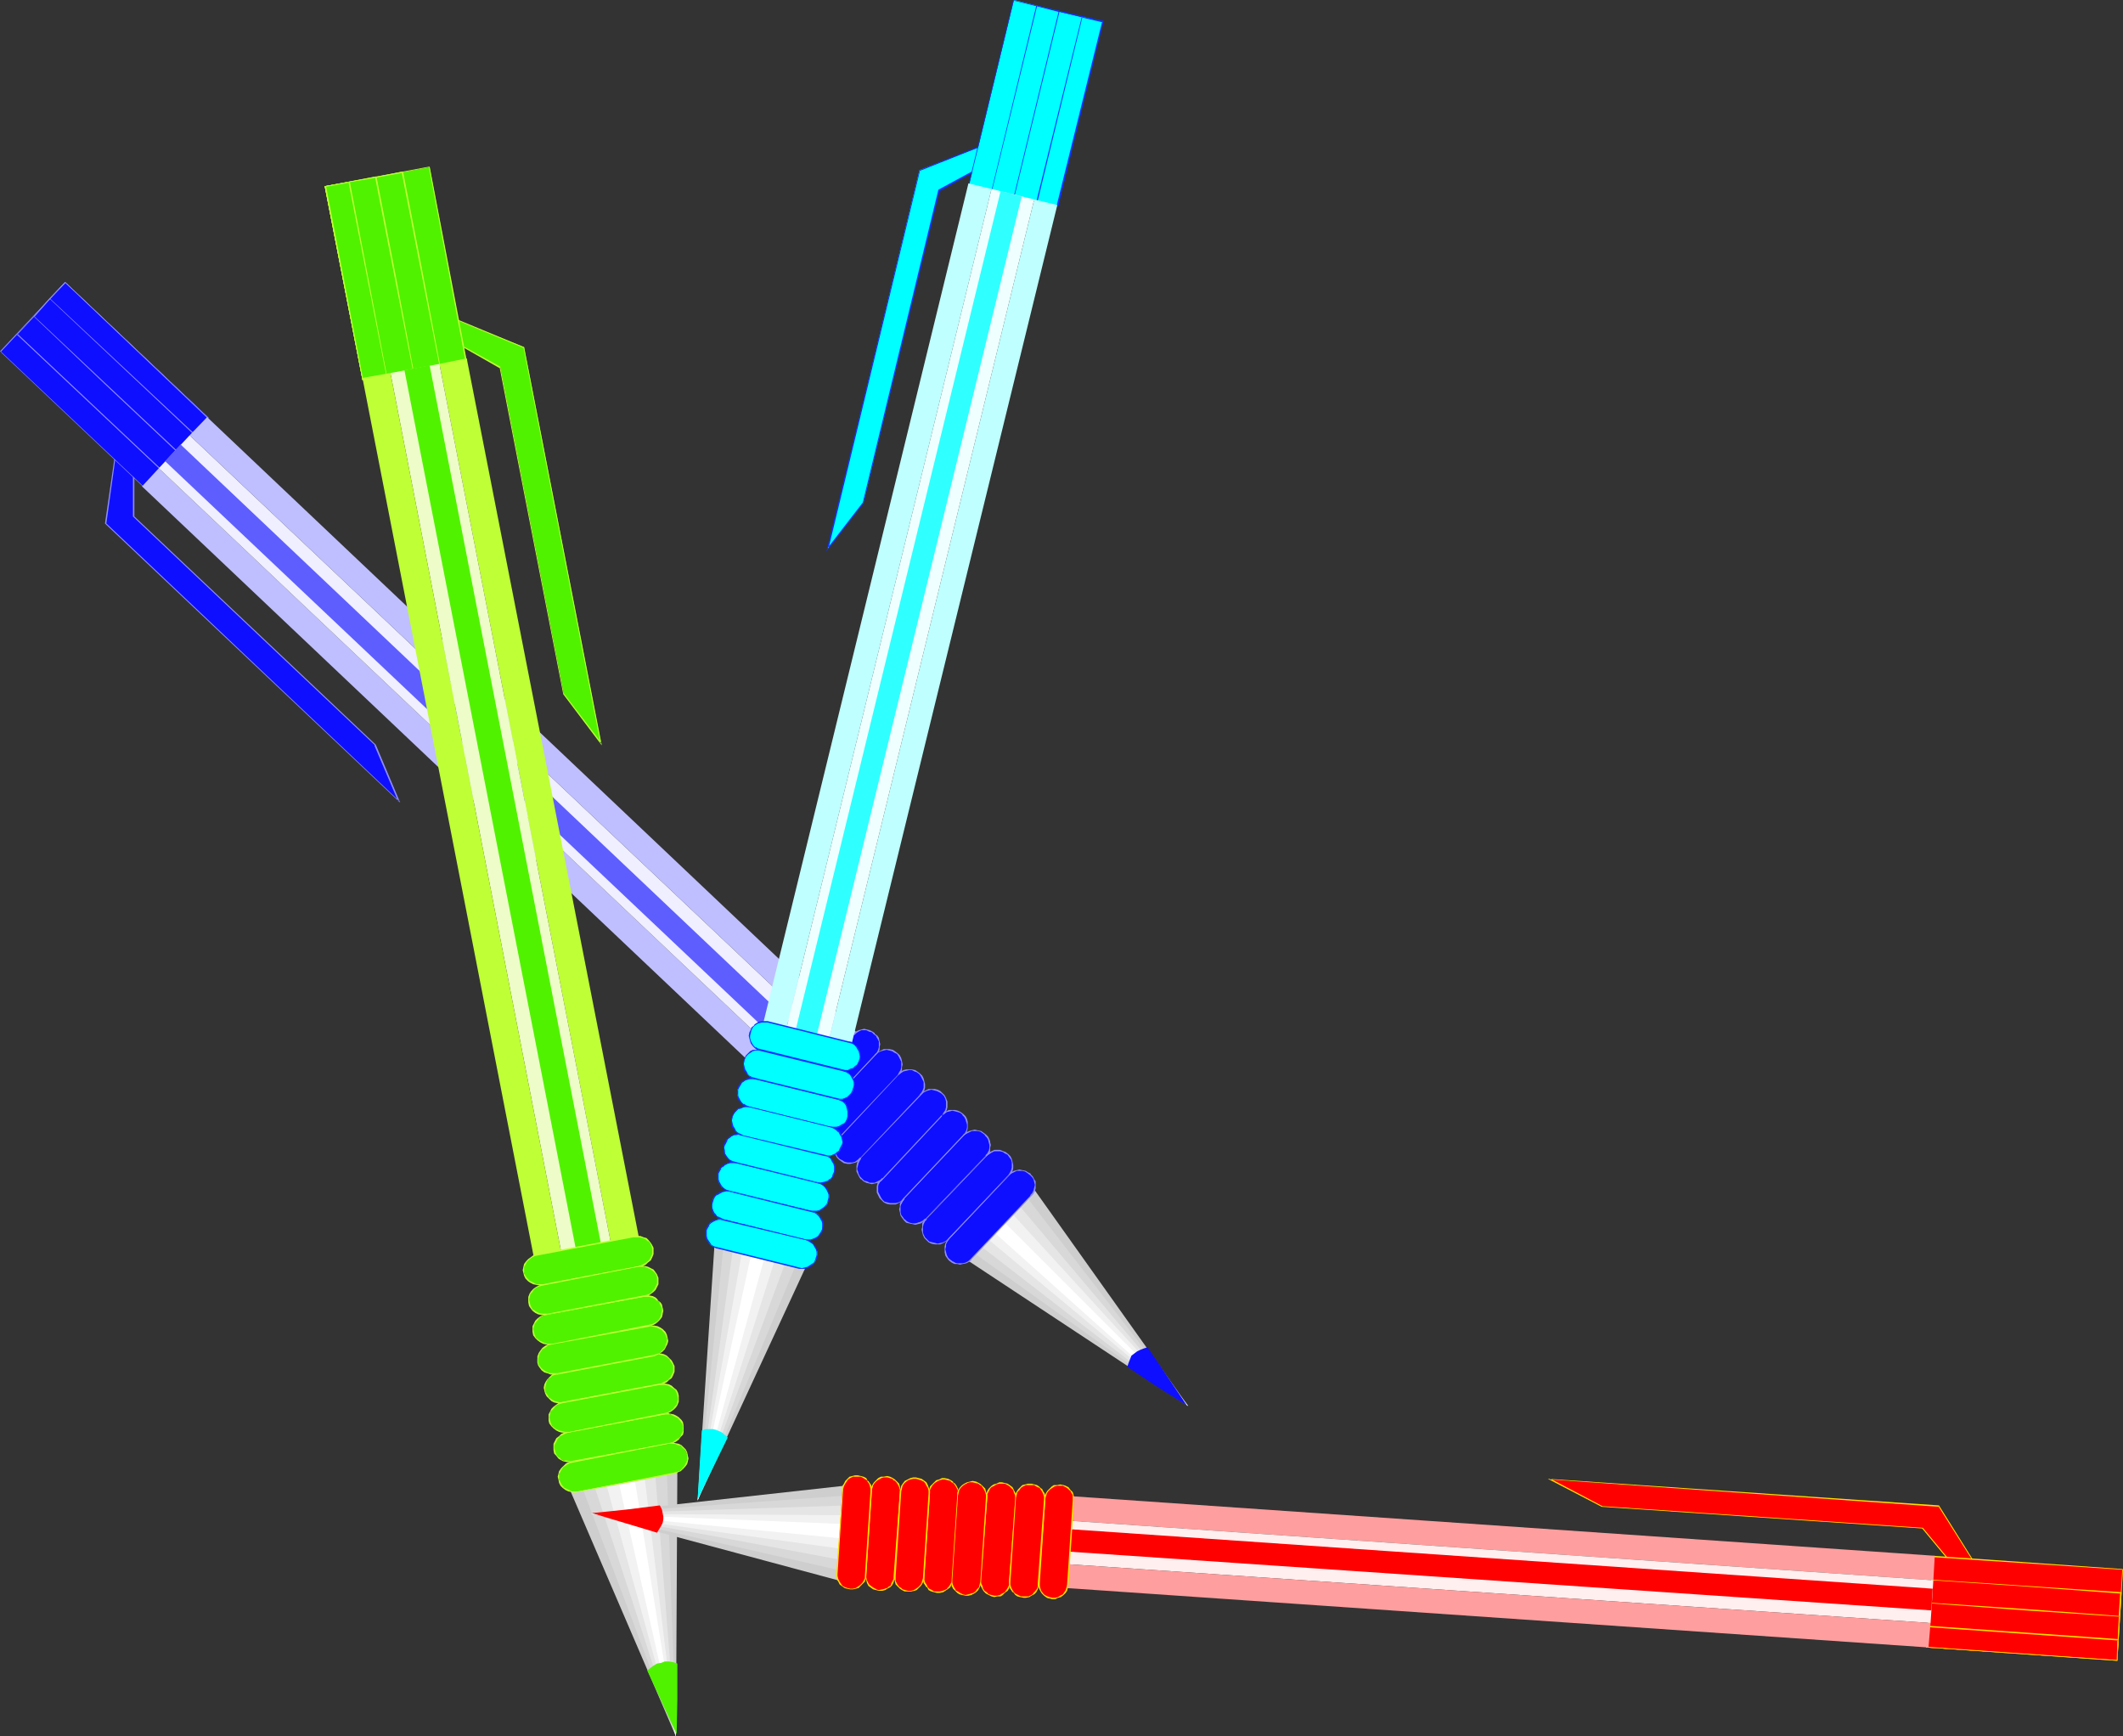 <?xml version="1.0" encoding="UTF-8" standalone="no"?>
<svg
   version="1.0"
   width="129.724mm"
   height="106.084mm"
   id="svg144"
   sodipodi:docname="Colored Pens.wmf"
   xmlns:inkscape="http://www.inkscape.org/namespaces/inkscape"
   xmlns:sodipodi="http://sodipodi.sourceforge.net/DTD/sodipodi-0.dtd"
   xmlns="http://www.w3.org/2000/svg"
   xmlns:svg="http://www.w3.org/2000/svg">
  <rect width="100%" height="100%" fill="#333333" stroke="none"/>
  <sodipodi:namedview
     id="namedview144"
     pagecolor="#ffffff"
     bordercolor="#000000"
     borderopacity="0.25"
     inkscape:showpageshadow="2"
     inkscape:pageopacity="0.0"
     inkscape:pagecheckerboard="0"
     inkscape:deskcolor="#d1d1d1"
     inkscape:document-units="mm" />
  <defs
     id="defs1">
    <pattern
       id="WMFhbasepattern"
       patternUnits="userSpaceOnUse"
       width="6"
       height="6"
       x="0"
       y="0" />
  </defs>
  <path
     style="fill:#0f0fff;fill-opacity:1;fill-rule:evenodd;stroke:none"
     d="m 26.826,103.429 -2.424,17.454 67.71,63.996 -5.494,-12.767 -55.752,-52.846 v -11.312 z"
     id="path1" />
  <path
     style="fill:#8e8eff;fill-opacity:1;fill-rule:evenodd;stroke:none"
     d="m 26.826,103.105 -2.586,17.777 68.195,64.481 -5.656,-13.413 -55.914,-52.846 0.162,0.162 v -11.312 l -4.202,-4.848 -0.162,0.323 4.04,4.687 v -0.162 11.312 l 55.914,52.846 h -0.162 l 5.494,12.929 0.162,-0.162 -67.71,-64.158 0.162,0.162 2.424,-17.454 H 26.664 Z"
     id="path2" />
  <path
     style="fill:#cecece;fill-opacity:1;fill-rule:evenodd;stroke:none"
     d="m 223.493,291.054 50.904,33.614 -36.198,-50.906 z"
     id="path3" />
  <path
     style="fill:#d8d8d8;fill-opacity:1;fill-rule:evenodd;stroke:none"
     d="m 224.624,289.115 24.886,17.777 24.886,17.777 -37.976,-49.129 z"
     id="path4" />
  <path
     style="fill:#e5e5e5;fill-opacity:1;fill-rule:evenodd;stroke:none"
     d="m 225.755,287.176 24.24,18.746 24.402,18.746 -19.877,-23.595 -20.038,-23.756 -4.363,4.848 z"
     id="path5" />
  <path
     style="fill:#f2f2f2;fill-opacity:1;fill-rule:evenodd;stroke:none"
     d="m 226.886,285.075 23.917,19.878 23.594,19.716 -20.846,-22.787 -20.846,-22.787 z"
     id="path6" />
  <path
     style="fill:#ffffff;fill-opacity:1;fill-rule:evenodd;stroke:none"
     d="m 228.017,283.136 46.379,41.533 -43.632,-43.634 z"
     id="path7" />
  <path
     style="fill:#0f0fff;fill-opacity:1;fill-rule:evenodd;stroke:none"
     d="M 33.128,112.317 0,81.127 15.029,65.289 48.157,96.479 Z"
     id="path8" />
  <path
     style="fill:#8e8eff;fill-opacity:1;fill-rule:evenodd;stroke:none"
     d="m 33.128,112.317 v 0 L 0.162,81.127 v 0.162 L 15.19,65.289 h -0.162 L 47.995,96.641 V 96.479 l -14.867,15.838 v 0.162 L 48.157,96.479 15.029,65.128 0,81.127 33.128,112.479 Z"
     id="path9" />
  <path
     style="fill:#0f0fff;fill-opacity:1;fill-rule:evenodd;stroke:none"
     d="M 37.006,108.277 3.878,77.248 15.029,65.289 48.157,96.479 Z"
     id="path10" />
  <path
     style="fill:#8e8eff;fill-opacity:1;fill-rule:evenodd;stroke:none"
     d="m 37.006,108.277 h 0.162 L 4.04,77.087 v 0.162 L 15.19,65.289 h -0.162 L 47.995,96.641 V 96.479 l -10.989,11.797 v 0.162 L 48.157,96.479 15.029,65.128 3.878,77.248 37.006,108.438 Z"
     id="path11" />
  <path
     style="fill:#0f0fff;fill-opacity:1;fill-rule:evenodd;stroke:none"
     d="M 40.885,104.237 24.402,88.722 7.918,73.046 11.474,69.168 15.029,65.289 48.157,96.479 Z"
     id="path12" />
  <path
     style="fill:#8e8eff;fill-opacity:1;fill-rule:evenodd;stroke:none"
     d="m 40.723,104.075 h 0.162 L 24.402,88.561 7.918,73.046 v 0.162 l 3.555,-4.04 3.717,-3.879 h -0.162 L 47.995,96.641 V 96.479 l -7.272,7.596 0.162,0.323 7.272,-7.919 -33.128,-31.352 -3.717,3.879 -3.555,4.04 16.483,15.676 16.645,15.676 z"
     id="path13" />
  <path
     style="fill:#0f0fff;fill-opacity:1;fill-rule:evenodd;stroke:none"
     d="M 44.763,100.196 11.635,69.006 15.029,65.289 48.157,96.479 Z"
     id="path14" />
  <path
     style="fill:#8e8eff;fill-opacity:1;fill-rule:evenodd;stroke:none"
     d="m 44.602,100.035 h 0.162 L 11.635,69.006 v 0 l 3.555,-3.717 h -0.162 L 47.995,96.641 V 96.479 l -3.394,3.555 0.162,0.323 3.394,-3.879 -33.128,-31.352 -3.555,3.879 33.29,31.352 z"
     id="path15" />
  <path
     style="fill:#bfbfff;fill-opacity:1;fill-rule:evenodd;stroke:none"
     d="M 182.931,254.531 32.805,112.317 36.683,108.115 186.809,250.168 Z"
     id="path16" />
  <path
     style="fill:#efefff;fill-opacity:1;fill-rule:evenodd;stroke:none"
     d="M 194.081,242.572 43.794,100.52 36.683,108.115 186.809,250.168 Z"
     id="path17" />
  <path
     style="fill:#5e5eff;fill-opacity:1;fill-rule:evenodd;stroke:none"
     d="M 191.981,244.996 41.693,102.621 38.138,106.499 188.425,248.713 Z"
     id="path18" />
  <path
     style="fill:#bfbfff;fill-opacity:1;fill-rule:evenodd;stroke:none"
     d="M 194.081,242.572 43.794,100.52 47.834,96.318 197.96,238.532 Z"
     id="path19" />
  <path
     style="fill:#0f0fff;fill-opacity:1;fill-rule:evenodd;stroke:none"
     d="m 183.416,258.41 -0.485,-0.485 -0.323,-0.646 -0.162,-0.646 -0.162,-0.646 0.162,-0.646 0.162,-0.646 0.323,-0.646 0.323,-0.485 13.898,-14.706 0.485,-0.485 0.646,-0.323 0.646,-0.162 0.646,-0.162 0.646,0.162 0.646,0.162 0.646,0.162 0.485,0.485 0.485,0.485 0.323,0.646 0.323,0.646 v 0.646 0.646 l -0.162,0.646 -0.323,0.646 -0.485,0.485 -13.736,14.706 -0.646,0.485 -0.646,0.323 -0.646,0.323 h -0.485 -0.808 l -0.646,-0.323 -0.646,-0.162 z"
     id="path20" />
  <path
     style="fill:#8e8eff;fill-opacity:1;fill-rule:evenodd;stroke:none"
     d="m 183.416,258.248 v 0.162 l -0.323,-0.646 -0.323,-0.485 -0.162,-0.646 v 0 l -0.162,-0.646 0.162,-0.646 v -0.646 0 l 0.323,-0.485 0.485,-0.646 v 0 l 13.898,-14.706 v 0.162 l 0.485,-0.485 0.485,-0.323 0.646,-0.323 v 0 h 0.646 0.646 -0.162 l 0.646,0.323 0.646,0.162 0.485,0.485 v 0 l 0.646,0.485 h -0.162 l 0.323,0.485 0.323,0.646 v 0 0.646 0.646 l -0.162,0.646 v 0 l -0.323,0.646 -0.485,0.485 h 0.162 l -13.898,14.706 v -0.162 l -0.485,0.485 -0.646,0.323 -0.646,0.323 v 0 h -0.485 -0.808 0.162 l -0.646,-0.162 -0.646,-0.323 -0.646,-0.485 -0.162,0.162 0.646,0.646 0.646,0.162 0.646,0.162 0.808,0.162 0.485,-0.162 0.808,-0.162 0.646,-0.323 0.485,-0.485 v 0 l 13.736,-14.706 h 0.162 l 0.485,-0.646 0.323,-0.646 v -0.646 l 0.162,-0.646 -0.162,-0.646 -0.162,-0.808 -0.323,-0.485 -0.646,-0.485 v -0.162 l -0.485,-0.323 -0.646,-0.323 -0.646,-0.162 -0.646,-0.162 -0.646,0.162 -0.646,0.162 -0.646,0.323 -0.485,0.485 v 0.162 l -13.898,14.706 h -0.162 l -0.323,0.485 -0.323,0.646 -0.162,0.646 v 0.646 0.646 l 0.162,0.808 0.323,0.485 0.485,0.485 z"
     id="path21" />
  <path
     style="fill:#0f0fff;fill-opacity:1;fill-rule:evenodd;stroke:none"
     d="m 203.777,277.156 -0.485,-0.646 -0.323,-0.646 -0.323,-0.485 v -0.646 -0.808 l 0.162,-0.646 0.323,-0.485 0.323,-0.646 14.059,-14.706 0.485,-0.323 0.646,-0.485 0.646,-0.162 0.646,-0.162 0.646,0.162 0.646,0.162 0.646,0.323 0.485,0.323 0.485,0.485 0.323,0.646 0.162,0.646 0.162,0.646 v 0.808 l -0.323,0.646 -0.162,0.485 -0.485,0.646 -13.898,14.706 -0.485,0.485 -0.646,0.323 -0.646,0.162 h -0.646 -0.646 l -0.646,-0.162 -0.646,-0.323 z"
     id="path22" />
  <path
     style="fill:#8e8eff;fill-opacity:1;fill-rule:evenodd;stroke:none"
     d="m 203.777,276.995 v 0 l -0.323,-0.485 -0.323,-0.646 -0.323,-0.646 v 0.162 -0.646 -0.808 l 0.162,-0.646 v 0.162 l 0.323,-0.646 0.323,-0.485 v 0 l 13.898,-14.706 v 0 l 0.485,-0.323 0.646,-0.485 0.646,-0.162 v 0 l 0.646,-0.162 0.646,0.162 v 0 l 0.646,0.162 0.485,0.162 0.646,0.485 h -0.162 l 0.485,0.485 0.323,0.646 0.162,0.646 v -0.162 l 0.162,0.646 v 0.808 -0.162 l -0.162,0.646 -0.323,0.646 -0.485,0.485 h 0.162 l -13.898,14.706 v 0 l -0.485,0.485 -0.646,0.323 -0.646,0.162 v 0 h -0.646 -0.646 v 0 l -0.646,-0.162 -0.646,-0.162 -0.485,-0.485 -0.162,0.162 0.485,0.485 0.646,0.323 0.808,0.162 h 0.646 0.646 l 0.646,-0.323 0.646,-0.323 0.485,-0.323 v -0.162 l 13.898,-14.706 h 0.162 l 0.485,-0.485 0.162,-0.646 0.162,-0.646 v -0.808 -0.646 l -0.162,-0.646 -0.323,-0.646 -0.485,-0.485 -0.646,-0.485 -0.646,-0.323 -0.646,-0.162 h -0.646 -0.646 -0.162 l -0.646,0.323 -0.646,0.323 -0.485,0.485 v 0 l -13.898,14.706 v 0 l -0.485,0.485 -0.323,0.646 -0.162,0.646 v 0.808 0.646 l 0.323,0.646 0.323,0.646 0.485,0.485 v 0 z"
     id="path23" />
  <path
     style="fill:#0f0fff;fill-opacity:1;fill-rule:evenodd;stroke:none"
     d="m 193.92,267.621 -0.646,-0.485 -0.323,-0.646 -0.162,-0.646 v -0.646 -0.646 l 0.162,-0.646 0.323,-0.646 0.485,-0.485 13.736,-14.706 0.485,-0.485 0.646,-0.323 0.646,-0.162 h 0.646 0.646 l 0.646,0.162 0.646,0.162 0.485,0.485 0.485,0.485 0.323,0.646 0.162,0.646 0.162,0.646 v 0.808 l -0.162,0.485 -0.323,0.646 -0.485,0.646 -13.898,14.545 -0.485,0.485 -0.485,0.323 -0.646,0.323 h -0.646 -0.646 l -0.646,-0.162 -0.646,-0.323 z"
     id="path24" />
  <path
     style="fill:#8e8eff;fill-opacity:1;fill-rule:evenodd;stroke:none"
     d="m 193.92,267.621 v 0 l -0.485,-0.485 v 0 l -0.323,-0.646 -0.162,-0.646 v 0 -0.646 -0.646 0 l 0.162,-0.646 0.323,-0.485 0.485,-0.646 h -0.162 l 13.736,-14.706 v 0.162 l 0.646,-0.485 0.485,-0.323 0.646,-0.162 v 0 l 0.646,-0.162 h 0.646 v 0 l 0.646,0.323 0.485,0.162 0.646,0.485 v 0 l 0.323,0.485 0.323,0.646 0.323,0.646 v -0.162 0.646 0.808 l -0.162,0.485 v 0 l -0.323,0.646 -0.485,0.485 h 0.162 l -13.898,14.706 v -0.162 l -0.485,0.485 -0.646,0.485 -0.646,0.162 h 0.162 -0.646 -0.646 v 0 l -0.646,-0.162 -0.485,-0.323 -0.646,-0.323 -0.162,0.162 0.646,0.485 0.485,0.323 0.808,0.162 h 0.646 l 0.646,-0.162 0.646,-0.162 0.646,-0.323 0.485,-0.485 v 0 l 13.898,-14.706 v 0 l 0.485,-0.646 0.323,-0.485 0.162,-0.646 v -0.808 l -0.162,-0.646 v 0 l -0.162,-0.646 -0.323,-0.646 -0.485,-0.485 -0.646,-0.485 -0.485,-0.323 -0.808,-0.162 h -0.646 -0.646 l -0.646,0.162 -0.646,0.323 -0.485,0.485 v 0.162 l -13.898,14.545 v 0 l -0.485,0.646 -0.323,0.646 -0.162,0.646 v 0.646 0.646 l 0.323,0.808 0.323,0.646 0.485,0.485 v 0 z"
     id="path25" />
  <path
     style="fill:#0f0fff;fill-opacity:1;fill-rule:evenodd;stroke:none"
     d="m 213.958,286.368 -0.323,-0.646 -0.323,-0.485 -0.323,-0.646 v -0.646 -0.646 l 0.162,-0.646 0.323,-0.646 0.485,-0.485 13.898,-14.868 0.485,-0.323 0.646,-0.323 0.646,-0.323 h 0.646 0.646 l 0.646,0.162 0.646,0.323 0.485,0.485 0.485,0.485 0.323,0.485 0.323,0.646 v 0.808 0.646 l -0.162,0.646 -0.323,0.646 -0.323,0.485 -14.059,14.706 -0.485,0.485 -0.646,0.323 -0.646,0.162 -0.646,0.162 -0.646,-0.162 -0.646,-0.162 -0.646,-0.323 z"
     id="path26" />
  <path
     style="fill:#8e8eff;fill-opacity:1;fill-rule:evenodd;stroke:none"
     d="m 214.12,286.206 v 0 l -0.485,-0.485 -0.323,-0.646 -0.162,-0.485 v 0 -0.646 -0.646 l 0.162,-0.646 v 0 l 0.323,-0.646 0.485,-0.485 h -0.162 l 14.059,-14.706 v 0 l 0.485,-0.323 0.485,-0.323 0.646,-0.323 v 0 h 0.646 0.646 v 0 l 0.646,0.162 0.485,0.323 0.646,0.323 v 0 l 0.323,0.485 0.485,0.646 0.162,0.646 v -0.162 0.808 0.646 -0.162 l -0.162,0.646 -0.323,0.646 -0.323,0.485 v 0 l -13.898,14.706 v 0 l -0.485,0.485 -0.646,0.323 -0.646,0.162 v 0 l -0.646,0.162 -0.646,-0.162 v 0 l -0.646,-0.162 -0.646,-0.162 -0.485,-0.485 -0.162,0.162 0.485,0.485 0.646,0.323 0.808,0.162 h 0.646 0.646 l 0.646,-0.323 0.646,-0.323 0.646,-0.323 v -0.162 l 13.898,-14.706 v 0 l 0.485,-0.485 0.323,-0.646 0.162,-0.646 v -0.646 l -0.162,-0.808 -0.162,-0.646 -0.323,-0.646 -0.485,-0.485 -0.646,-0.485 -0.485,-0.162 -0.808,-0.323 h -0.646 -0.646 l -0.646,0.323 -0.646,0.323 -0.485,0.485 v 0 l -13.898,14.706 h -0.162 l -0.485,0.485 -0.323,0.646 v 0.808 l -0.162,0.646 0.162,0.646 0.162,0.646 0.323,0.646 0.485,0.485 z"
     id="path27" />
  <path
     style="fill:#0f0fff;fill-opacity:1;fill-rule:evenodd;stroke:none"
     d="m 188.587,263.096 -0.485,-0.646 -0.323,-0.485 -0.162,-0.646 v -0.808 -0.485 l 0.162,-0.646 0.323,-0.646 0.485,-0.646 13.736,-14.545 0.485,-0.485 0.646,-0.323 0.646,-0.323 h 0.646 0.646 l 0.646,0.162 0.646,0.323 0.485,0.485 0.485,0.485 0.323,0.485 0.323,0.646 v 0.808 0.646 l -0.162,0.646 -0.323,0.646 -0.323,0.485 -13.898,14.706 -0.646,0.485 -0.485,0.323 -0.646,0.162 h -0.646 -0.646 l -0.646,-0.162 -0.646,-0.323 z"
     id="path28" />
  <path
     style="fill:#8e8eff;fill-opacity:1;fill-rule:evenodd;stroke:none"
     d="m 188.749,262.935 v 0 l -0.485,-0.485 -0.323,-0.646 -0.162,-0.646 v 0.162 -0.808 -0.485 l 0.162,-0.646 v 0 l 0.323,-0.646 0.485,-0.646 h -0.162 l 13.736,-14.545 0.485,-0.485 v 0 l 0.646,-0.323 0.646,-0.162 v 0 l 0.646,-0.162 0.646,0.162 0.646,0.162 v 0 l 0.485,0.323 0.646,0.323 v 0 l 0.323,0.485 0.323,0.646 0.323,0.646 v -0.162 0.808 0.646 l -0.162,0.646 v 0 l -0.323,0.485 -0.323,0.646 v 0 l -13.898,14.706 v -0.162 l -0.485,0.485 -0.646,0.323 -0.485,0.162 v 0 l -0.646,0.162 -0.646,-0.162 -0.646,-0.162 v 0 l -0.646,-0.162 -0.485,-0.485 -0.162,0.162 0.485,0.485 0.646,0.323 0.808,0.162 h 0.646 0.646 l 0.646,-0.162 0.646,-0.323 0.485,-0.485 v 0 l 13.898,-14.868 v 0 l 0.485,-0.485 0.323,-0.646 v -0.646 l 0.162,-0.646 -0.162,-0.808 -0.162,-0.646 -0.323,-0.646 -0.485,-0.485 -0.646,-0.485 -0.485,-0.323 -0.808,-0.162 h -0.646 -0.646 l -0.646,0.323 -0.646,0.323 -0.646,0.485 -13.736,14.706 v 0 l -0.485,0.485 -0.323,0.646 -0.162,0.808 v 0.485 0.808 l 0.323,0.646 0.323,0.646 0.485,0.485 z"
     id="path29" />
  <path
     style="fill:#0f0fff;fill-opacity:1;fill-rule:evenodd;stroke:none"
     d="m 208.949,281.681 -0.485,-0.485 -0.323,-0.646 -0.323,-0.646 v -0.646 -0.646 l 0.162,-0.646 0.323,-0.646 0.485,-0.485 13.898,-14.706 0.485,-0.485 0.646,-0.323 0.646,-0.162 0.646,-0.162 0.646,0.162 h 0.646 l 0.646,0.323 0.485,0.485 0.485,0.485 0.323,0.646 0.162,0.646 0.162,0.646 v 0.646 l -0.162,0.808 -0.323,0.485 -0.485,0.646 -13.898,14.545 -0.485,0.485 -0.646,0.323 -0.646,0.162 -0.646,0.162 h -0.646 l -0.646,-0.323 -0.646,-0.162 z"
     id="path30" />
  <path
     style="fill:#8e8eff;fill-opacity:1;fill-rule:evenodd;stroke:none"
     d="m 208.949,281.52 v 0.162 l -0.323,-0.485 -0.485,-0.646 -0.162,-0.646 v 0 -0.646 -0.646 l 0.162,-0.646 v 0.162 l 0.323,-0.646 0.485,-0.646 h -0.162 l 13.898,-14.706 v 0 l 0.485,-0.323 0.646,-0.323 0.646,-0.323 v 0 h 0.646 0.646 l 0.646,0.162 v 0 l 0.485,0.323 0.646,0.485 h -0.162 l 0.485,0.485 0.323,0.485 0.162,0.646 v 0 l 0.162,0.646 v 0.646 l -0.162,0.808 v -0.162 l -0.323,0.646 -0.485,0.485 h 0.162 l -14.059,14.706 v -0.162 l -0.485,0.485 -0.646,0.323 -0.646,0.162 h 0.162 l -0.646,0.162 h -0.646 v 0 l -0.646,-0.162 -0.646,-0.323 -0.485,-0.485 -0.162,0.323 0.485,0.485 0.646,0.162 0.808,0.162 0.646,0.162 0.646,-0.162 v 0 l 0.646,-0.162 0.646,-0.485 0.485,-0.323 v -0.162 l 13.898,-14.545 h 0.162 l 0.485,-0.485 0.323,-0.646 v -0.808 l 0.162,-0.646 -0.162,-0.646 v -0.162 l -0.162,-0.485 -0.323,-0.646 -0.485,-0.485 -0.646,-0.485 -0.485,-0.323 -0.808,-0.162 -0.646,-0.162 -0.646,0.162 -0.646,0.162 -0.646,0.323 -0.646,0.485 v 0 l -13.898,14.706 v 0 l -0.485,0.646 -0.323,0.646 v 0.646 l -0.162,0.646 0.162,0.646 0.162,0.808 0.323,0.485 0.485,0.646 v 0 z"
     id="path31" />
  <path
     style="fill:#0f0fff;fill-opacity:1;fill-rule:evenodd;stroke:none"
     d="m 198.929,272.308 -0.323,-0.646 -0.323,-0.485 -0.323,-0.646 v -0.646 -0.646 l 0.162,-0.646 0.323,-0.646 0.323,-0.646 13.898,-14.706 0.646,-0.323 0.485,-0.323 0.646,-0.323 h 0.646 0.646 l 0.808,0.162 0.485,0.323 0.646,0.485 0.485,0.485 0.323,0.646 0.162,0.646 v 0.646 0.646 l -0.162,0.646 -0.323,0.646 -0.485,0.485 v 0 l -13.898,14.706 -0.485,0.485 -0.485,0.323 -0.808,0.162 -0.646,0.162 -0.646,-0.162 -0.646,-0.162 -0.646,-0.323 z"
     id="path32" />
  <path
     style="fill:#8e8eff;fill-opacity:1;fill-rule:evenodd;stroke:none"
     d="m 199.091,272.146 v 0 l -0.485,-0.485 -0.323,-0.646 -0.162,-0.646 v 0.162 l -0.162,-0.646 0.162,-0.646 0.162,-0.646 v 0 l 0.323,-0.646 0.323,-0.485 h -0.162 l 14.059,-14.706 v 0 l 0.485,-0.485 0.646,-0.323 0.485,-0.162 v 0 l 0.646,-0.162 0.646,0.162 v 0 l 0.646,0.162 0.646,0.323 0.485,0.323 v 0 l 0.485,0.485 0.323,0.646 0.162,0.646 v 0 0.646 0.646 l -0.162,0.646 v 0 l -0.323,0.485 -0.485,0.646 h 0.323 v -0.323 l -14.059,15.029 v -0.162 l -0.485,0.485 -0.646,0.323 -0.646,0.323 v 0 h -0.646 -0.646 0.162 l -0.646,-0.323 -0.646,-0.162 -0.485,-0.485 -0.162,0.162 0.485,0.485 0.646,0.323 0.646,0.162 0.646,0.162 0.646,-0.162 0.808,-0.162 0.646,-0.323 0.485,-0.485 v 0 l 13.898,-14.868 h -0.323 v 0.323 l 0.808,-0.808 0.323,-0.646 0.162,-0.646 v -0.646 -0.646 l -0.323,-0.808 -0.323,-0.646 -0.485,-0.485 -0.485,-0.485 -0.646,-0.323 -0.646,-0.162 h -0.162 -0.646 -0.646 l -0.646,0.323 -0.646,0.323 -0.485,0.485 v 0 l -13.898,14.706 h -0.162 l -0.323,0.646 -0.323,0.485 -0.162,0.808 v 0.646 0.646 l 0.323,0.646 0.323,0.646 0.323,0.485 h 0.162 z"
     id="path33" />
  <path
     style="fill:#0f0fff;fill-opacity:1;fill-rule:evenodd;stroke:none"
     d="m 219.291,290.893 -0.485,-0.485 -0.323,-0.646 -0.162,-0.646 -0.162,-0.646 0.162,-0.646 0.162,-0.646 0.323,-0.646 0.323,-0.485 13.898,-14.706 0.485,-0.485 0.646,-0.323 0.646,-0.162 0.646,-0.162 0.646,0.162 h 0.646 l 0.646,0.323 0.485,0.485 0.646,0.485 0.323,0.646 0.162,0.646 0.162,0.646 -0.162,0.646 -0.162,0.808 -0.323,0.485 -0.485,0.646 -13.898,14.706 -0.485,0.323 -0.646,0.323 -0.646,0.323 h -0.646 -0.646 l -0.646,-0.162 -0.646,-0.323 z"
     id="path34" />
  <path
     style="fill:#8e8eff;fill-opacity:1;fill-rule:evenodd;stroke:none"
     d="m 219.291,290.731 0.162,0.162 -0.485,-0.485 -0.323,-0.646 -0.162,-0.646 v 0 l -0.162,-0.646 0.162,-0.646 v -0.646 0.162 l 0.323,-0.646 0.485,-0.646 v 0 l 13.736,-14.545 0.485,-0.485 v 0 l 0.646,-0.323 0.646,-0.323 v 0 h 0.646 0.646 l 0.646,0.162 v 0 l 0.485,0.323 0.646,0.485 v 0 l 0.485,0.485 v 0 l 0.323,0.485 0.162,0.646 v 0 l 0.162,0.646 -0.162,0.646 v 0 l -0.162,0.646 -0.323,0.646 -0.485,0.485 h 0.162 l -13.898,14.706 v 0 l -0.485,0.485 -0.646,0.323 -0.646,0.162 v 0 h -0.646 -0.646 l -0.646,-0.162 h 0.162 l -0.646,-0.323 -0.646,-0.485 -0.162,0.323 0.646,0.485 0.646,0.323 h 0.646 l 0.646,0.162 0.646,-0.162 0.808,-0.162 0.646,-0.323 0.485,-0.323 v -0.162 l 13.898,-14.706 v 0 l 0.485,-0.485 0.323,-0.646 0.162,-0.646 v -0.162 -0.646 -0.646 -0.162 l -0.323,-0.485 -0.323,-0.646 -0.485,-0.485 v -0.162 l -0.646,-0.323 -0.485,-0.323 -0.808,-0.162 -0.646,-0.162 -0.646,0.162 -0.646,0.162 -0.646,0.323 -0.485,0.646 -13.898,14.545 v 0 l -0.485,0.646 -0.323,0.646 -0.162,0.646 v 0.646 0.646 l 0.162,0.808 0.323,0.485 0.485,0.646 z"
     id="path35" />
  <path
     style="fill:#0f0fff;fill-opacity:1;fill-rule:evenodd;stroke:none"
     d="m 274.073,324.507 -6.949,-4.363 -3.394,-2.263 -3.394,-2.263 0.323,-0.97 0.323,-0.808 0.323,-0.808 0.646,-0.485 0.646,-0.485 0.646,-0.323 0.808,-0.323 0.97,-0.323 z"
     id="path36" />
  <path
     style="fill:#51f200;fill-opacity:1;fill-rule:evenodd;stroke:none"
     d="m 103.262,73.046 17.776,7.111 17.776,91.47 -8.565,-11.312 -14.706,-75.471 -10.504,-5.818 z"
     id="path37" />
  <path
     style="fill:#bfff35;fill-opacity:1;fill-rule:evenodd;stroke:none"
     d="m 103.424,72.885 -0.162,0.162 17.614,7.272 v -0.162 l 17.776,91.47 h 0.323 l -8.726,-11.474 v 0.162 L 115.544,84.682 105.04,78.864 h 0.162 l -1.778,-5.979 -0.323,-0.162 1.778,6.303 10.504,5.979 v -0.162 l 14.706,75.471 8.888,11.797 -17.938,-91.954 -17.938,-7.434 z"
     id="path38" />
  <path
     style="fill:#cecece;fill-opacity:1;fill-rule:evenodd;stroke:none"
     d="m 156.429,339.698 -0.323,61.249 -24.886,-57.855 z"
     id="path39" />
  <path
     style="fill:#d8d8d8;fill-opacity:1;fill-rule:evenodd;stroke:none"
     d="m 154.005,339.698 2.101,61.249 -10.989,-29.251 -10.989,-29.089 9.858,-1.454 z"
     id="path40" />
  <path
     style="fill:#e5e5e5;fill-opacity:1;fill-rule:evenodd;stroke:none"
     d="m 151.257,339.537 4.848,61.411 -9.534,-29.574 -9.696,-29.413 7.272,-1.293 z"
     id="path41" />
  <path
     style="fill:#f2f2f2;fill-opacity:1;fill-rule:evenodd;stroke:none"
     d="m 148.672,339.537 7.434,61.411 -8.242,-29.897 -8.242,-29.736 z"
     id="path42" />
  <path
     style="fill:#ffffff;fill-opacity:1;fill-rule:evenodd;stroke:none"
     d="m 146.248,339.537 9.858,61.411 -13.574,-60.279 z"
     id="path43" />
  <path
     style="fill:#51f200;fill-opacity:1;fill-rule:evenodd;stroke:none"
     d="m 107.625,83.228 -8.403,-44.604 -24.078,4.363 8.565,44.604 z"
     id="path44" />
  <path
     style="fill:#bfff35;fill-opacity:1;fill-rule:evenodd;stroke:none"
     d="m 107.787,83.228 -8.565,-44.765 -24.24,4.525 8.726,44.765 24.078,-4.525 -0.162,-0.162 -23.917,4.363 0.162,0.162 -8.565,-44.604 -0.162,0.162 24.078,-4.525 h -0.162 l 8.403,44.604 0.162,-0.162 z"
     id="path45" />
  <path
     style="fill:#51f200;fill-opacity:1;fill-rule:evenodd;stroke:none"
     d="m 101.646,84.359 -4.363,-22.302 -4.363,-22.302 -8.888,1.616 -8.888,1.616 4.363,22.302 4.202,22.302 9.05,-1.616 z"
     id="path46" />
  <path
     style="fill:#bfff35;fill-opacity:1;fill-rule:evenodd;stroke:none"
     d="m 101.646,84.359 -4.202,-22.302 -4.363,-22.463 -9.05,1.778 -9.05,1.616 8.726,44.765 9.05,-1.616 8.888,-1.778 v -0.162 l -8.888,1.778 -9.05,1.454 0.162,0.162 -4.363,-22.302 -4.202,-22.302 -0.162,0.162 8.888,-1.616 8.888,-1.616 -0.162,-0.162 4.363,22.302 4.363,22.302 0.162,-0.162 z"
     id="path47" />
  <path
     style="fill:#51f200;fill-opacity:1;fill-rule:evenodd;stroke:none"
     d="M 95.505,85.49 91.142,63.188 86.779,40.887 l -5.818,1.131 -5.818,0.97 4.363,22.302 4.202,22.302 z"
     id="path48" />
  <path
     style="fill:#bfff35;fill-opacity:1;fill-rule:evenodd;stroke:none"
     d="M 95.505,85.49 91.304,63.188 86.941,40.725 l -5.979,1.131 -5.979,1.131 8.726,44.765 11.797,-2.263 v -0.162 l -11.797,2.101 0.162,0.162 -4.363,-22.302 -4.202,-22.302 -0.162,0.162 5.818,-1.131 5.818,-0.97 -0.162,-0.162 4.363,22.302 4.363,22.302 0.162,-0.162 z"
     id="path49" />
  <path
     style="fill:#51f200;fill-opacity:1;fill-rule:evenodd;stroke:none"
     d="m 89.365,86.621 -8.726,-44.604 -5.494,0.97 8.565,44.604 z"
     id="path50" />
  <path
     style="fill:#bfff35;fill-opacity:1;fill-rule:evenodd;stroke:none"
     d="m 89.365,86.783 -8.565,-44.765 -5.818,0.97 8.726,44.765 5.656,-0.97 v -0.323 l -5.656,0.97 0.162,0.162 -8.565,-44.604 -0.162,0.162 5.494,-0.97 -0.162,-0.162 8.726,44.604 0.162,-0.162 z"
     id="path51" />
  <path
     style="fill:#bfff35;fill-opacity:1;fill-rule:evenodd;stroke:none"
     d="M 147.541,285.721 107.787,82.743 101.485,84.036 141.077,287.014 Z"
     id="path52" />
  <path
     style="fill:#edfcc9;fill-opacity:1;fill-rule:evenodd;stroke:none"
     d="M 129.603,289.115 90.173,86.137 101.485,84.036 141.077,287.014 Z"
     id="path53" />
  <path
     style="fill:#51f200;fill-opacity:1;fill-rule:evenodd;stroke:none"
     d="M 132.997,288.469 93.405,85.49 99.222,84.359 138.814,287.337 Z"
     id="path54" />
  <path
     style="fill:#bfff35;fill-opacity:1;fill-rule:evenodd;stroke:none"
     d="M 129.603,289.115 90.173,86.137 83.709,87.268 123.301,290.408 Z"
     id="path55" />
  <path
     style="fill:#51f200;fill-opacity:1;fill-rule:evenodd;stroke:none"
     d="m 150.773,288.146 -0.162,-0.485 -0.323,-0.646 -0.485,-0.485 -0.646,-0.485 -0.646,-0.323 -0.646,-0.162 h -0.808 -0.808 l -22.139,4.202 -0.808,0.162 -0.646,0.485 -0.646,0.323 -0.323,0.485 -0.485,0.646 -0.162,0.646 -0.162,0.808 0.162,0.646 0.162,0.646 0.323,0.646 0.485,0.485 0.646,0.323 0.485,0.323 0.808,0.162 0.808,0.162 0.646,-0.162 22.301,-4.04 0.646,-0.323 0.646,-0.323 0.646,-0.485 0.485,-0.485 0.323,-0.646 0.323,-0.646 v -0.646 z"
     id="path56" />
  <path
     style="fill:#bfff35;fill-opacity:1;fill-rule:evenodd;stroke:none"
     d="m 150.934,288.146 -0.323,-0.646 -0.323,-0.485 -0.485,-0.646 -0.485,-0.485 -0.646,-0.162 -0.808,-0.323 h -0.808 -0.808 l -22.139,4.202 -0.808,0.162 -0.646,0.485 -0.646,0.485 -0.485,0.485 -0.485,0.646 -0.162,0.646 -0.162,0.808 0.162,0.646 0.162,0.646 0.323,0.646 0.646,0.646 0.485,0.323 0.646,0.323 0.808,0.162 0.808,0.162 0.646,-0.162 22.301,-4.202 v 0 l 0.646,-0.162 0.808,-0.323 0.485,-0.485 0.646,-0.485 0.323,-0.646 0.323,-0.808 v -0.646 -0.808 h -0.323 v 0.808 0.646 0 l -0.323,0.646 -0.323,0.646 -0.485,0.485 0.162,-0.162 -0.646,0.485 -0.646,0.323 -0.808,0.323 h 0.162 l -22.301,4.202 h -0.646 -0.808 v 0 l -0.646,-0.323 -0.646,-0.323 -0.646,-0.323 h 0.162 l -0.485,-0.485 -0.323,-0.485 -0.323,-0.646 v 0 -0.646 -0.808 0.162 l 0.323,-0.646 0.323,-0.646 0.485,-0.485 v 0 l 0.646,-0.485 0.646,-0.323 h -0.162 l 0.808,-0.162 22.139,-4.202 h 0.808 0.808 v 0 l 0.646,0.162 0.646,0.323 0.485,0.485 v -0.162 l 0.485,0.485 0.323,0.646 0.162,0.646 v -0.162 z"
     id="path57" />
  <path
     style="fill:#51f200;fill-opacity:1;fill-rule:evenodd;stroke:none"
     d="m 155.621,315.457 -0.162,-0.646 -0.485,-0.646 -0.485,-0.485 -0.485,-0.485 -0.646,-0.323 -0.646,-0.162 h -0.808 -0.808 l -22.139,4.363 -0.808,0.162 -0.646,0.323 -0.646,0.485 -0.323,0.485 -0.485,0.646 -0.162,0.646 -0.162,0.646 v 0.646 l 0.323,0.646 0.323,0.646 0.485,0.485 0.485,0.485 0.646,0.323 0.808,0.162 h 0.646 0.808 l 22.139,-4.363 0.808,-0.162 0.646,-0.323 0.646,-0.485 0.485,-0.485 0.323,-0.646 0.323,-0.646 v -0.646 z"
     id="path58" />
  <path
     style="fill:#bfff35;fill-opacity:1;fill-rule:evenodd;stroke:none"
     d="m 155.782,315.457 -0.323,-0.646 -0.323,-0.646 -0.485,-0.485 -0.646,-0.646 -0.646,-0.323 -0.646,-0.162 h -0.808 -0.808 l -22.139,4.363 h -0.162 l -0.646,0.162 -0.646,0.323 -0.646,0.646 -0.485,0.485 -0.323,0.485 -0.323,0.646 -0.162,0.808 0.162,0.646 0.162,0.646 0.323,0.646 0.485,0.485 0.646,0.646 0.646,0.323 0.808,0.162 h 0.646 0.808 l 22.139,-4.363 0.97,-0.162 0.646,-0.323 0.485,-0.485 0.646,-0.485 0.323,-0.646 0.323,-0.808 v -0.646 -0.646 h -0.323 v 0.646 0.646 0 l -0.323,0.646 -0.323,0.646 -0.485,0.485 h 0.162 l -0.646,0.323 -0.646,0.323 v 0 l -0.808,0.323 -22.139,4.202 -0.808,0.162 -0.646,-0.162 v 0 l -0.646,-0.162 -0.646,-0.323 -0.646,-0.485 v 0.162 l -0.323,-0.646 -0.485,-0.646 -0.162,-0.485 v 0 -0.646 l 0.162,-0.646 v 0 l 0.162,-0.646 0.323,-0.646 0.485,-0.485 v 0.162 l 0.485,-0.485 0.808,-0.323 0.646,-0.323 v 0 l 22.139,-4.202 0.808,-0.162 0.808,0.162 h -0.162 l 0.808,0.162 0.646,0.323 0.485,0.485 v -0.162 l 0.323,0.646 0.485,0.646 0.162,0.485 v 0 z"
     id="path59" />
  <path
     style="fill:#51f200;fill-opacity:1;fill-rule:evenodd;stroke:none"
     d="m 153.035,302.044 -0.323,-0.646 -0.323,-0.646 -0.485,-0.485 -0.646,-0.485 -0.646,-0.323 -0.646,-0.162 h -0.646 -0.808 l -22.301,4.202 -0.646,0.323 -0.646,0.323 -0.646,0.323 -0.485,0.646 -0.323,0.485 -0.323,0.646 v 0.646 0.646 l 0.162,0.808 0.485,0.485 0.323,0.485 0.646,0.485 0.646,0.323 0.646,0.162 0.808,0.162 0.808,-0.162 22.139,-4.202 0.808,-0.162 0.646,-0.323 0.485,-0.485 0.646,-0.485 0.323,-0.646 0.162,-0.646 0.162,-0.646 z"
     id="path60" />
  <path
     style="fill:#bfff35;fill-opacity:1;fill-rule:evenodd;stroke:none"
     d="m 153.035,302.044 -0.162,-0.808 -0.323,-0.485 -0.646,-0.485 v -0.162 l -0.485,-0.485 -0.646,-0.323 -0.808,-0.162 h -0.646 l -0.808,0.162 -22.301,4.202 -0.808,0.162 -0.646,0.323 -0.646,0.485 -0.485,0.485 -0.323,0.646 -0.323,0.646 v 0.646 0.646 l 0.162,0.808 0.485,0.646 0.485,0.485 0.646,0.485 0.646,0.323 0.646,0.162 0.808,0.162 0.808,-0.162 22.139,-4.202 0.808,-0.162 0.646,-0.323 0.646,-0.485 0.485,-0.485 0.485,-0.646 0.162,-0.646 v -0.162 l 0.162,-0.646 -0.162,-0.646 h -0.162 v 0.646 l -0.162,0.646 v 0 l -0.162,0.646 -0.323,0.646 v 0 l -0.485,0.485 v 0 l -0.485,0.323 -0.646,0.323 v 0 l -0.808,0.162 -22.139,4.363 h -0.808 -0.808 0.162 l -0.808,-0.323 -0.646,-0.323 -0.485,-0.323 v 0 l -0.485,-0.485 -0.323,-0.646 -0.162,-0.646 v 0 l -0.162,-0.646 0.162,-0.646 v 0.162 l 0.162,-0.646 0.485,-0.646 0.485,-0.485 h -0.162 l 0.646,-0.485 0.646,-0.323 v 0 l 0.646,-0.162 22.301,-4.202 h 0.808 0.646 v 0 l 0.646,0.162 0.646,0.323 0.485,0.485 v -0.162 l 0.646,0.485 h -0.162 l 0.323,0.646 0.323,0.646 v 0 z"
     id="path61" />
  <path
     style="fill:#51f200;fill-opacity:1;fill-rule:evenodd;stroke:none"
     d="m 157.721,329.194 -0.162,-0.646 -0.323,-0.646 -0.485,-0.485 -0.646,-0.323 -0.646,-0.323 -0.646,-0.162 -0.646,-0.162 h -0.808 l -22.139,4.202 -0.808,0.323 -0.646,0.323 -0.646,0.485 -0.485,0.485 -0.323,0.485 -0.323,0.646 -0.162,0.808 0.162,0.646 0.162,0.646 0.323,0.646 0.485,0.485 0.646,0.323 0.646,0.323 0.646,0.162 0.808,0.162 0.808,-0.162 22.139,-4.04 0.808,-0.323 0.646,-0.323 0.646,-0.485 0.323,-0.485 0.485,-0.646 0.162,-0.485 0.162,-0.808 z"
     id="path62" />
  <path
     style="fill:#bfff35;fill-opacity:1;fill-rule:evenodd;stroke:none"
     d="m 157.883,329.194 -0.162,-0.808 -0.323,-0.485 -0.646,-0.646 -0.485,-0.323 -0.646,-0.323 -0.808,-0.162 v 0 l -0.646,-0.162 h -0.808 l -22.139,4.363 h -0.162 l -0.808,0.162 -0.646,0.323 -0.485,0.485 -0.646,0.485 -0.323,0.646 -0.323,0.646 v 0.808 0.646 l 0.162,0.808 0.485,0.485 0.485,0.646 0.485,0.323 0.646,0.323 0.808,0.162 h 0.808 0.808 l 22.139,-4.202 0.808,-0.162 0.646,-0.323 0.646,-0.485 0.485,-0.646 0.485,-0.485 0.162,-0.646 v -0.808 -0.646 h -0.162 v 0.646 0.808 -0.162 l -0.323,0.646 -0.323,0.646 -0.485,0.485 v -0.162 l -0.646,0.485 -0.646,0.485 h 0.162 l -0.808,0.162 -22.139,4.04 -0.808,0.162 -0.808,-0.162 h -0.646 v 0 l -0.646,-0.323 -0.485,-0.485 v 0.162 l -0.485,-0.485 -0.323,-0.646 -0.162,-0.646 v 0 l -0.162,-0.646 0.162,-0.808 v 0.162 l 0.323,-0.646 0.323,-0.646 0.485,-0.485 h -0.162 l 0.646,-0.323 0.646,-0.323 0.808,-0.323 v 0 l 22.139,-4.202 h 0.808 0.646 v 0 l 0.646,0.323 0.646,0.323 0.646,0.323 h -0.162 l 0.485,0.485 0.323,0.485 0.323,0.646 v 0 z"
     id="path63" />
  <path
     style="fill:#51f200;fill-opacity:1;fill-rule:evenodd;stroke:none"
     d="m 151.904,295.095 -0.162,-0.646 -0.485,-0.646 -0.323,-0.485 -0.646,-0.323 -0.646,-0.323 -0.646,-0.162 -0.808,-0.162 -0.646,0.162 -22.301,4.202 -0.808,0.162 -0.646,0.323 -0.646,0.485 -0.323,0.485 -0.485,0.646 -0.162,0.646 -0.162,0.646 0.162,0.646 0.162,0.646 0.323,0.646 0.485,0.485 0.485,0.485 0.646,0.323 0.808,0.162 h 0.646 0.808 l 22.139,-4.202 0.808,-0.162 0.646,-0.485 0.646,-0.323 0.485,-0.646 0.323,-0.485 0.323,-0.646 v -0.808 z"
     id="path64" />
  <path
     style="fill:#bfff35;fill-opacity:1;fill-rule:evenodd;stroke:none"
     d="m 152.065,295.095 -0.323,-0.808 -0.323,-0.485 -0.485,-0.646 -0.646,-0.323 -0.646,-0.323 -0.646,-0.162 -0.808,-0.162 -0.646,0.162 -22.301,4.202 h -0.162 l -0.646,0.323 -0.646,0.323 -0.646,0.485 -0.485,0.485 -0.323,0.485 -0.323,0.808 v 0.646 0.646 l 0.162,0.808 0.323,0.485 0.485,0.646 0.646,0.485 0.646,0.323 0.808,0.162 h 0.646 l 0.808,-0.162 22.139,-4.04 0.97,-0.162 0.646,-0.485 0.646,-0.485 0.485,-0.485 0.323,-0.646 0.323,-0.646 v -0.808 -0.646 h -0.323 v 0.646 0.808 -0.162 l -0.323,0.646 -0.323,0.646 -0.485,0.485 h 0.162 l -0.646,0.485 -0.646,0.323 v 0 l -0.808,0.162 -22.139,4.202 h -0.808 -0.646 v 0 l -0.646,-0.162 -0.646,-0.323 -0.646,-0.485 v 0.162 l -0.323,-0.485 -0.323,-0.646 -0.162,-0.646 v 0 l -0.162,-0.646 0.162,-0.646 v 0 l 0.162,-0.646 0.485,-0.485 0.323,-0.646 v 0.162 l 0.485,-0.485 0.808,-0.323 0.646,-0.162 v 0 l 22.301,-4.363 h 0.646 0.808 -0.162 l 0.808,0.323 0.646,0.323 0.485,0.323 v 0 l 0.485,0.485 0.323,0.485 0.162,0.646 v 0 z"
     id="path65" />
  <path
     style="fill:#51f200;fill-opacity:1;fill-rule:evenodd;stroke:none"
     d="m 156.59,322.245 -0.162,-0.646 -0.323,-0.485 -0.485,-0.646 -0.485,-0.323 -0.646,-0.323 -0.808,-0.162 h -0.646 -0.808 l -22.301,4.202 -0.646,0.162 -0.646,0.485 -0.646,0.323 -0.485,0.485 -0.323,0.646 -0.323,0.646 v 0.646 0.808 l 0.162,0.646 0.485,0.485 0.323,0.485 0.646,0.485 0.646,0.323 0.646,0.162 0.808,0.162 0.808,-0.162 22.139,-4.202 0.808,-0.162 0.485,-0.323 0.646,-0.485 0.485,-0.485 0.485,-0.646 0.162,-0.646 0.162,-0.646 z"
     id="path66" />
  <path
     style="fill:#bfff35;fill-opacity:1;fill-rule:evenodd;stroke:none"
     d="m 156.752,322.245 -0.162,-0.646 -0.323,-0.646 -0.646,-0.485 v 0 l -0.485,-0.485 -0.646,-0.323 -0.808,-0.162 h -0.646 -0.808 l -22.301,4.202 -0.808,0.162 -0.646,0.485 -0.646,0.485 -0.485,0.485 -0.323,0.646 -0.323,0.646 v 0.646 0.808 l 0.162,0.646 0.485,0.646 0.485,0.485 0.646,0.485 0.646,0.323 0.646,0.162 v 0 h 0.808 0.808 l 22.139,-4.202 0.808,-0.323 0.646,-0.323 0.646,-0.485 0.485,-0.485 0.323,-0.485 0.323,-0.808 v -0.646 -0.808 h -0.323 l 0.162,0.808 -0.162,0.646 v 0 l -0.162,0.646 -0.485,0.485 -0.323,0.485 v 0 l -0.646,0.485 -0.646,0.323 h 0.162 l -0.808,0.162 -22.139,4.363 h -0.808 l -0.808,-0.162 h 0.162 l -0.808,-0.162 -0.646,-0.323 -0.485,-0.323 v 0 l -0.485,-0.485 -0.323,-0.646 -0.162,-0.646 v 0.162 l -0.162,-0.808 0.162,-0.646 v 0 l 0.162,-0.646 0.485,-0.485 0.485,-0.485 h -0.162 l 0.646,-0.485 0.646,-0.323 v 0 l 0.646,-0.162 22.301,-4.202 h 0.808 0.646 l 0.808,0.162 h -0.162 l 0.646,0.323 0.485,0.323 v 0 l 0.646,0.485 h -0.162 l 0.323,0.485 0.162,0.808 v -0.162 z"
     id="path67" />
  <path
     style="fill:#51f200;fill-opacity:1;fill-rule:evenodd;stroke:none"
     d="m 154.005,308.831 -0.162,-0.646 -0.323,-0.646 -0.485,-0.485 -0.646,-0.323 -0.646,-0.323 -0.646,-0.162 -0.808,-0.162 -0.646,0.162 -22.139,4.04 -0.808,0.323 -0.646,0.323 -0.646,0.485 -0.485,0.485 -0.485,0.646 -0.162,0.646 -0.162,0.646 v 0.808 l 0.323,0.646 0.323,0.485 0.485,0.485 0.485,0.485 0.646,0.323 0.808,0.162 h 0.808 0.808 l 22.139,-4.202 0.808,-0.323 0.646,-0.323 0.646,-0.323 0.323,-0.646 0.323,-0.485 0.323,-0.646 0.162,-0.646 z"
     id="path68" />
  <path
     style="fill:#bfff35;fill-opacity:1;fill-rule:evenodd;stroke:none"
     d="m 154.166,308.831 -0.162,-0.646 -0.323,-0.646 -0.646,-0.646 -0.485,-0.323 -0.646,-0.323 -0.808,-0.162 h -0.808 -0.646 l -22.139,4.202 -0.97,0.162 -0.646,0.323 -0.646,0.485 -0.485,0.646 -0.323,0.485 -0.323,0.808 v 0.646 0.808 l 0.162,0.646 0.323,0.485 0.485,0.646 0.646,0.485 0.646,0.162 v 0 l 0.808,0.323 h 0.808 0.808 l 22.139,-4.202 h 0.162 l 0.646,-0.323 0.646,-0.323 0.646,-0.485 0.485,-0.485 0.323,-0.646 0.323,-0.646 0.162,-0.646 -0.162,-0.808 h -0.162 v 0.808 l -0.162,0.646 v -0.162 l -0.162,0.646 -0.323,0.646 -0.485,0.485 v 0 l -0.485,0.485 -0.808,0.323 -0.646,0.162 v 0 l -22.139,4.202 h -0.808 -0.808 l -0.808,-0.162 h 0.162 l -0.646,-0.323 -0.646,-0.485 0.162,0.162 -0.485,-0.485 -0.485,-0.646 -0.162,-0.646 v 0.162 -0.808 l 0.162,-0.646 v 0 l 0.162,-0.646 0.485,-0.646 0.323,-0.485 v 0.162 l 0.646,-0.485 0.646,-0.485 v 0 l 0.808,-0.162 22.139,-4.04 0.646,-0.162 0.808,0.162 v 0 l 0.646,0.162 0.646,0.323 0.646,0.323 h -0.162 l 0.485,0.485 0.323,0.485 0.323,0.808 v -0.162 z"
     id="path69" />
  <path
     style="fill:#51f200;fill-opacity:1;fill-rule:evenodd;stroke:none"
     d="m 158.853,336.143 -0.323,-0.646 -0.323,-0.646 -0.485,-0.646 -0.485,-0.323 -0.646,-0.323 -0.646,-0.162 -0.808,-0.162 -0.808,0.162 -22.139,4.202 -0.808,0.162 -0.646,0.323 -0.646,0.485 -0.485,0.485 -0.323,0.646 -0.162,0.646 -0.162,0.646 0.162,0.646 0.162,0.646 0.323,0.646 0.485,0.485 0.485,0.485 0.646,0.323 0.808,0.162 0.646,0.162 0.808,-0.162 22.301,-4.202 0.646,-0.162 0.646,-0.485 0.646,-0.323 0.485,-0.646 0.323,-0.485 0.323,-0.646 v -0.646 z"
     id="path70" />
  <path
     style="fill:#bfff35;fill-opacity:1;fill-rule:evenodd;stroke:none"
     d="m 158.853,336.143 -0.162,-0.808 -0.323,-0.646 -0.485,-0.485 v 0 l -0.485,-0.485 -0.646,-0.323 -0.808,-0.162 -0.808,-0.162 -0.808,0.162 -22.139,4.202 -0.808,0.162 -0.646,0.323 -0.646,0.646 -0.485,0.485 -0.485,0.646 -0.162,0.646 -0.162,0.646 0.162,0.646 0.162,0.808 0.323,0.646 0.485,0.485 0.646,0.485 0.646,0.323 0.808,0.162 0.646,0.162 0.808,-0.162 22.301,-4.202 v 0 l 0.646,-0.323 0.808,-0.323 0.485,-0.485 0.485,-0.485 0.485,-0.646 0.162,-0.646 0.162,-0.646 -0.162,-0.646 h -0.162 v 0.646 0.646 -0.162 l -0.323,0.646 -0.323,0.646 -0.485,0.485 h 0.162 l -0.646,0.485 -0.646,0.323 -0.808,0.162 h 0.162 l -22.301,4.363 h -0.808 -0.646 v 0 l -0.646,-0.323 -0.646,-0.323 -0.646,-0.323 h 0.162 l -0.485,-0.485 -0.323,-0.646 -0.323,-0.646 v 0 -0.646 -0.646 0 l 0.323,-0.485 0.323,-0.646 0.485,-0.646 v 0.162 l 0.646,-0.485 0.646,-0.323 h -0.162 l 0.808,-0.162 22.139,-4.363 h 0.808 0.808 -0.162 l 0.808,0.323 0.646,0.162 0.485,0.485 v 0 l 0.485,0.485 v 0 l 0.323,0.646 0.162,0.646 v 0 z"
     id="path71" />
  <path
     style="fill:#51f200;fill-opacity:1;fill-rule:evenodd;stroke:none"
     d="m 156.267,400.462 0.162,-8.08 v -8.242 l -0.97,-0.323 -0.97,-0.162 h -0.97 l -0.808,0.323 -0.97,0.162 -0.808,0.485 -0.646,0.485 -0.808,0.646 z"
     id="path72" />
  <path
     style="fill:#ff0000;fill-opacity:1;fill-rule:evenodd;stroke:none"
     d="m 456.681,362.162 -8.888,-14.383 -89.849,-6.141 11.958,6.141 74.174,5.171 6.787,8.404 z"
     id="path73" />
  <path
     style="fill:#ffdd00;fill-opacity:1;fill-rule:evenodd;stroke:none"
     d="m 457.004,362.323 -9.211,-14.706 -90.334,-6.141 12.443,6.464 74.174,5.01 h -0.162 l 6.949,8.404 6.141,0.97 -0.323,-0.323 -5.818,-0.808 h 0.162 l -6.949,-8.404 -74.174,-5.01 h 0.162 l -11.958,-6.303 -0.162,0.162 89.849,6.303 -0.162,-0.162 9.05,14.383 v -0.162 z"
     id="path74" />
  <path
     style="fill:#cecece;fill-opacity:1;fill-rule:evenodd;stroke:none"
     d="m 194.889,343.092 -58.499,6.464 58.338,15.676 z"
     id="path75" />
  <path
     style="fill:#d8d8d8;fill-opacity:1;fill-rule:evenodd;stroke:none"
     d="m 195.374,345.354 -58.984,4.202 58.499,13.252 0.323,-8.727 z"
     id="path76" />
  <path
     style="fill:#e5e5e5;fill-opacity:1;fill-rule:evenodd;stroke:none"
     d="m 195.697,347.617 -29.573,0.97 -29.734,0.97 29.411,5.333 29.411,5.495 0.323,-6.464 z"
     id="path77" />
  <path
     style="fill:#f2f2f2;fill-opacity:1;fill-rule:evenodd;stroke:none"
     d="m 196.021,349.879 -29.734,-0.162 -29.896,-0.162 29.573,4.202 29.573,4.04 0.162,-3.879 z"
     id="path78" />
  <path
     style="fill:#ffffff;fill-opacity:1;fill-rule:evenodd;stroke:none"
     d="m 196.344,351.98 -59.954,-2.424 59.307,5.818 z"
     id="path79" />
  <path
     style="fill:#ff0000;fill-opacity:1;fill-rule:evenodd;stroke:none"
     d="m 446.5,359.414 43.794,2.909 -1.293,21.009 -43.955,-2.909 z"
     id="path80" />
  <path
     style="fill:#ffdd00;fill-opacity:1;fill-rule:evenodd;stroke:none"
     d="m 446.662,359.414 -0.162,0.162 43.794,2.909 -0.162,-0.162 -1.293,21.009 0.162,-0.162 -43.955,-2.909 0.162,0.162 1.454,-21.009 -0.162,-0.162 -1.616,21.171 44.117,3.071 1.293,-21.171 -43.794,-3.071 z"
     id="path81" />
  <path
     style="fill:#ff0000;fill-opacity:1;fill-rule:evenodd;stroke:none"
     d="m 446.177,364.909 21.816,1.293 21.816,1.616 -0.485,7.596 -0.323,7.919 -43.955,-2.909 0.646,-7.757 z"
     id="path82" />
  <path
     style="fill:#ffdd00;fill-opacity:1;fill-rule:evenodd;stroke:none"
     d="m 446.339,364.909 h -0.162 l 21.816,1.454 21.816,1.616 -0.162,-0.162 -0.485,7.596 -0.323,7.919 0.162,-0.162 -43.955,-2.909 0.162,0.162 0.485,-7.757 0.646,-7.757 -0.323,-0.162 -0.485,7.919 -0.646,7.757 44.117,2.909 0.485,-7.919 0.485,-7.757 -21.978,-1.454 -21.978,-1.454 z"
     id="path83" />
  <path
     style="fill:#ff0000;fill-opacity:1;fill-rule:evenodd;stroke:none"
     d="m 445.854,370.242 21.816,1.454 21.816,1.454 -0.323,5.01 -0.162,5.171 -43.955,-2.909 z"
     id="path84" />
  <path
     style="fill:#ffdd00;fill-opacity:1;fill-rule:evenodd;stroke:none"
     d="m 446.015,370.242 h -0.162 l 21.816,1.616 21.816,1.454 -0.162,-0.162 -0.485,10.181 0.162,-0.162 -43.955,-2.909 0.162,0.162 0.808,-10.181 -0.323,-0.162 -0.808,10.343 44.117,2.909 0.485,-10.181 -21.816,-1.616 -21.978,-1.454 z"
     id="path85" />
  <path
     style="fill:#ff0000;fill-opacity:1;fill-rule:evenodd;stroke:none"
     d="m 445.369,375.575 43.794,3.071 -0.162,4.687 -43.955,-2.909 z"
     id="path86" />
  <path
     style="fill:#ffdd00;fill-opacity:1;fill-rule:evenodd;stroke:none"
     d="m 445.531,375.575 -0.162,0.162 43.794,3.071 -0.162,-0.162 -0.162,4.687 h 0.162 l -43.955,-3.071 0.162,0.162 0.323,-4.848 -0.162,-0.162 -0.485,5.01 44.117,3.071 0.162,-5.01 -43.794,-3.071 z"
     id="path87" />
  <path
     style="fill:#ff9e9e;fill-opacity:1;fill-rule:evenodd;stroke:none"
     d="m 247.733,345.516 199.091,13.737 -0.323,5.656 -199.253,-13.737 z"
     id="path88" />
  <path
     style="fill:#ffefef;fill-opacity:1;fill-rule:evenodd;stroke:none"
     d="m 246.601,361.192 199.253,13.575 0.646,-9.858 -199.253,-13.737 z"
     id="path89" />
  <path
     style="fill:#ff0000;fill-opacity:1;fill-rule:evenodd;stroke:none"
     d="m 246.763,358.283 199.253,13.575 0.323,-5.01 -199.253,-13.737 z"
     id="path90" />
  <path
     style="fill:#ff9e9e;fill-opacity:1;fill-rule:evenodd;stroke:none"
     d="m 246.601,361.192 199.253,13.575 -0.485,5.656 -199.253,-13.737 z"
     id="path91" />
  <path
     style="fill:#ff0000;fill-opacity:1;fill-rule:evenodd;stroke:none"
     d="m 244.824,342.93 0.646,0.162 0.646,0.162 0.485,0.323 0.485,0.485 0.485,0.485 0.162,0.646 0.162,0.646 v 0.646 l -1.293,19.393 -0.162,0.808 -0.162,0.485 -0.323,0.646 -0.485,0.485 -0.485,0.323 -0.646,0.323 -0.646,0.162 h -0.646 l -0.646,-0.162 -0.646,-0.162 -0.485,-0.485 -0.485,-0.323 -0.485,-0.485 -0.162,-0.646 -0.162,-0.646 v -0.646 l 1.293,-19.554 0.162,-0.646 0.162,-0.646 0.323,-0.485 0.485,-0.485 0.485,-0.323 0.646,-0.323 0.646,-0.162 z"
     id="path92" />
  <path
     style="fill:#ffdd00;fill-opacity:1;fill-rule:evenodd;stroke:none"
     d="m 244.824,343.092 h 0.646 v 0 l 0.646,0.323 0.485,0.323 0.485,0.485 v -0.162 l 0.323,0.646 0.323,0.485 v 0 0.646 0.646 l -1.293,19.393 -0.162,0.808 v -0.162 l -0.162,0.646 -0.323,0.485 v 0 l -0.323,0.485 v 0 l -0.646,0.323 -0.485,0.323 -0.646,0.162 v 0 h -0.646 l -0.646,-0.162 v 0 l -0.485,-0.162 -0.646,-0.323 -0.485,-0.485 0.162,0.162 -0.485,-0.646 -0.162,-0.485 v 0 l -0.162,-0.646 v -0.646 l 1.293,-19.554 0.162,-0.646 v 0.162 l 0.162,-0.646 0.323,-0.485 v 0 l 0.485,-0.485 v 0 l 0.485,-0.323 0.485,-0.323 v 0 l 0.646,-0.162 h 0.646 v -0.323 l -0.646,0.162 h -0.808 l -0.485,0.323 -0.485,0.485 v 0 l -0.485,0.485 -0.323,0.485 -0.323,0.646 -0.162,0.646 -1.293,19.554 v 0.646 l 0.162,0.646 0.323,0.646 0.323,0.485 0.485,0.485 0.646,0.485 0.485,0.162 h 0.162 l 0.646,0.162 h 0.646 l 0.646,-0.323 0.646,-0.162 0.646,-0.485 0.485,-0.485 0.323,-0.485 0.162,-0.646 v 0 l 0.162,-0.808 1.293,-19.393 v -0.646 l -0.162,-0.808 -0.162,-0.485 -0.485,-0.485 -0.485,-0.646 -0.646,-0.323 -0.485,-0.162 -0.808,-0.162 z"
     id="path93" />
  <path
     style="fill:#ff0000;fill-opacity:1;fill-rule:evenodd;stroke:none"
     d="m 218.16,341.476 0.646,0.162 0.646,0.323 0.646,0.323 0.323,0.485 0.485,0.485 0.323,0.485 v 0.646 l 0.162,0.646 -1.293,19.554 -0.162,0.646 -0.323,0.646 -0.323,0.485 -0.485,0.485 -0.485,0.323 -0.646,0.323 -0.646,0.162 h -0.646 l -0.646,-0.162 -0.646,-0.162 -0.485,-0.323 -0.485,-0.485 -0.323,-0.485 -0.323,-0.646 -0.162,-0.646 v -0.646 l 1.293,-19.393 0.162,-0.646 0.162,-0.646 0.485,-0.485 0.323,-0.646 0.646,-0.323 0.646,-0.323 0.485,-0.162 z"
     id="path94" />
  <path
     style="fill:#ffdd00;fill-opacity:1;fill-rule:evenodd;stroke:none"
     d="m 218.16,341.637 0.646,0.162 v 0 l 0.646,0.162 0.485,0.485 v -0.162 l 0.485,0.485 v 0 l 0.323,0.485 0.323,0.646 v -0.162 l 0.162,0.646 v 0.646 l -1.293,19.554 -0.162,0.646 v 0 l -0.323,0.646 -0.323,0.485 -0.485,0.485 h 0.162 l -0.646,0.323 -0.485,0.162 -0.646,0.162 v 0 h -0.646 -0.646 v 0 l -0.485,-0.323 -0.646,-0.323 v 0 l -0.323,-0.323 v 0 l -0.323,-0.646 -0.323,-0.485 -0.162,-0.646 v 0 -0.646 l 1.293,-19.393 v -0.646 0 l 0.323,-0.646 0.323,-0.485 0.485,-0.485 v 0 l 0.485,-0.323 0.646,-0.323 0.646,-0.162 h -0.162 0.646 v -0.323 h -0.646 l -0.646,0.323 -0.646,0.162 -0.485,0.485 -0.485,0.485 -0.485,0.485 -0.162,0.646 -0.162,0.808 -1.293,19.393 v 0.646 l 0.162,0.808 0.323,0.485 0.323,0.485 h 0.162 l 0.323,0.646 0.646,0.323 0.646,0.162 0.646,0.162 h 0.646 l 0.808,-0.162 0.485,-0.323 0.485,-0.323 0.646,-0.485 0.323,-0.646 0.323,-0.646 v -0.646 l 1.454,-19.554 -0.162,-0.646 -0.162,-0.646 -0.323,-0.646 -0.323,-0.485 v 0 l -0.485,-0.323 v -0.162 l -0.485,-0.323 -0.646,-0.323 -0.808,-0.162 z"
     id="path95" />
  <path
     style="fill:#ff0000;fill-opacity:1;fill-rule:evenodd;stroke:none"
     d="m 231.411,342.446 0.646,0.162 0.646,0.162 0.485,0.323 0.485,0.485 0.485,0.485 0.162,0.646 0.162,0.646 v 0.646 l -1.293,19.554 -0.162,0.646 -0.162,0.646 -0.323,0.485 -0.485,0.323 -0.485,0.485 -0.646,0.323 -0.646,0.162 h -0.646 l -0.646,-0.162 -0.646,-0.162 -0.485,-0.485 -0.485,-0.323 -0.485,-0.646 -0.162,-0.485 -0.162,-0.646 v -0.646 l 1.293,-19.554 0.162,-0.646 0.162,-0.646 0.323,-0.485 0.485,-0.485 0.646,-0.323 0.485,-0.323 0.646,-0.162 z"
     id="path96" />
  <path
     style="fill:#ffdd00;fill-opacity:1;fill-rule:evenodd;stroke:none"
     d="m 231.411,342.607 h 0.646 v 0 l 0.646,0.323 0.485,0.323 0.485,0.485 -0.162,-0.162 0.485,0.485 0.162,0.646 0.323,0.646 v 0 0.646 l -1.454,19.554 v 0.646 -0.162 l -0.323,0.646 -0.323,0.485 v 0 l -0.323,0.485 v 0 l -0.646,0.323 -0.485,0.323 v 0 l -0.646,0.162 h -0.646 l -0.646,-0.162 v 0 l -0.646,-0.162 -0.485,-0.485 -0.485,-0.323 v 0 l -0.323,-0.485 -0.162,-0.646 -0.323,-0.646 v 0.162 -0.646 l 1.454,-19.554 v -0.646 0.162 l 0.323,-0.646 0.323,-0.646 0.485,-0.485 -0.162,0.162 0.646,-0.323 0.485,-0.323 0.646,-0.162 v 0 h 0.646 v -0.323 h -0.646 l -0.646,0.323 -0.646,0.162 -0.485,0.323 -0.646,0.646 -0.323,0.485 -0.162,0.646 -0.162,0.646 -1.293,19.554 v 0.646 l 0.162,0.646 0.323,0.646 0.323,0.485 0.485,0.485 0.646,0.323 0.646,0.323 0.646,0.162 0.646,-0.162 h 0.808 l 0.485,-0.323 0.485,-0.485 v 0 l 0.646,-0.485 0.323,-0.485 0.162,-0.646 0.162,-0.646 1.293,-19.554 v -0.646 l -0.162,-0.646 -0.323,-0.646 -0.323,-0.646 -0.646,-0.485 -0.485,-0.323 -0.646,-0.162 -0.646,-0.162 z"
     id="path97" />
  <path
     style="fill:#ff0000;fill-opacity:1;fill-rule:evenodd;stroke:none"
     d="m 204.909,340.991 0.646,0.162 0.646,0.162 0.485,0.485 0.485,0.485 0.323,0.485 0.323,0.646 v 0.646 0.646 l -1.293,19.393 v 0.646 l -0.323,0.646 -0.323,0.485 -0.485,0.485 -0.485,0.485 -0.485,0.162 -0.646,0.162 h -0.808 -0.646 l -0.646,-0.323 -0.485,-0.323 -0.485,-0.485 -0.323,-0.485 -0.323,-0.646 -0.162,-0.646 v -0.646 l 1.293,-19.554 0.162,-0.646 0.323,-0.485 0.162,-0.646 0.485,-0.323 0.485,-0.485 0.646,-0.323 0.646,-0.162 z"
     id="path98" />
  <path
     style="fill:#ffdd00;fill-opacity:1;fill-rule:evenodd;stroke:none"
     d="m 204.909,341.153 0.646,0.162 h -0.162 l 0.646,0.162 0.485,0.485 v -0.162 l 0.485,0.485 v 0 l 0.323,0.485 0.323,0.646 v 0 l 0.162,0.646 v 0.646 l -1.454,19.393 v 0.646 -0.162 l -0.323,0.646 -0.323,0.646 h 0.162 l -0.485,0.485 v -0.162 l -0.485,0.485 -0.646,0.162 h 0.162 l -0.646,0.162 -0.808,0.162 -0.646,-0.162 h 0.162 l -0.646,-0.323 -0.485,-0.323 -0.646,-0.485 0.162,0.162 -0.323,-0.485 -0.323,-0.646 -0.162,-0.646 v 0 -0.646 l 1.293,-19.554 0.162,-0.646 v 0.162 l 0.162,-0.646 0.323,-0.485 v 0 l 0.485,-0.485 v 0 l 0.485,-0.323 0.646,-0.323 h -0.162 l 0.646,-0.162 h 0.808 v -0.323 l -0.808,0.162 h -0.646 l -0.646,0.323 -0.485,0.485 v 0 l -0.485,0.485 -0.323,0.485 -0.323,0.646 -0.162,0.646 -1.293,19.554 v 0.646 l 0.323,0.646 0.162,0.646 0.323,0.646 0.646,0.485 0.485,0.323 0.646,0.162 0.646,0.162 h 0.808 l 0.646,-0.162 0.485,-0.323 0.646,-0.323 v 0 l 0.485,-0.485 0.323,-0.646 0.162,-0.646 0.162,-0.646 1.293,-19.393 v -0.646 l -0.162,-0.808 -0.162,-0.646 -0.485,-0.485 v 0 l -0.485,-0.485 v 0 l -0.485,-0.323 -0.646,-0.323 -0.646,-0.162 z"
     id="path99" />
  <path
     style="fill:#ff0000;fill-opacity:1;fill-rule:evenodd;stroke:none"
     d="m 238.198,342.769 0.646,0.162 0.646,0.162 0.485,0.323 0.485,0.485 0.323,0.485 0.323,0.646 0.162,0.646 v 0.485 l -1.454,19.554 -0.162,0.646 -0.162,0.646 -0.323,0.485 -0.485,0.485 -0.485,0.323 -0.646,0.323 -0.646,0.162 h -0.485 l -0.808,-0.162 -0.485,-0.162 -0.646,-0.323 -0.485,-0.485 -0.323,-0.485 -0.323,-0.646 -0.162,-0.646 v -0.646 l 1.293,-19.393 0.162,-0.646 0.162,-0.646 0.485,-0.485 0.485,-0.646 0.485,-0.323 0.485,-0.162 0.646,-0.162 z"
     id="path100" />
  <path
     style="fill:#ffdd00;fill-opacity:1;fill-rule:evenodd;stroke:none"
     d="m 238.198,342.93 h 0.646 v 0 l 0.485,0.323 0.646,0.323 v -0.162 l 0.323,0.485 v 0 l 0.323,0.485 0.323,0.646 0.162,0.646 v 0 0.485 l -1.454,19.554 v 0.646 0 l -0.162,0.485 -0.485,0.646 -0.485,0.485 h 0.162 l -0.485,0.323 -0.646,0.323 v 0 h -0.646 -0.485 -0.808 0.162 l -0.646,-0.323 -0.646,-0.323 v 0 l -0.323,-0.323 v 0 l -0.323,-0.485 -0.323,-0.646 v 0 l -0.162,-0.646 v -0.646 l 1.293,-19.393 0.162,-0.646 v 0 l 0.162,-0.646 0.485,-0.485 0.323,-0.485 v 0 l 0.485,-0.323 0.646,-0.323 h -0.162 0.646 0.808 v -0.323 h -0.808 l -0.646,0.162 -0.646,0.162 -0.485,0.485 -0.485,0.485 -0.323,0.485 -0.323,0.646 v 0.162 0.646 l -1.454,19.393 0.162,0.646 v 0.808 l 0.323,0.485 0.323,0.485 h 0.162 l 0.485,0.646 0.485,0.323 0.646,0.162 v 0 l 0.808,0.162 h 0.485 l 0.808,-0.162 0.485,-0.323 0.646,-0.323 0.485,-0.485 0.323,-0.646 0.162,-0.485 v -0.162 l 0.162,-0.646 1.454,-19.554 v -0.485 l -0.162,-0.808 -0.323,-0.485 -0.323,-0.646 h -0.162 l -0.485,-0.485 -0.485,-0.323 -0.646,-0.162 -0.646,-0.162 z"
     id="path101" />
  <path
     style="fill:#ff0000;fill-opacity:1;fill-rule:evenodd;stroke:none"
     d="m 211.534,341.314 0.646,0.162 0.646,0.162 0.485,0.323 0.485,0.485 0.323,0.485 0.323,0.646 0.162,0.646 v 0.646 l -1.293,19.554 -0.162,0.485 -0.162,0.646 -0.323,0.646 -0.485,0.323 -0.485,0.485 -0.646,0.162 -0.646,0.323 h -0.646 l -0.808,-0.162 -0.485,-0.162 -0.646,-0.485 -0.323,-0.485 -0.485,-0.485 -0.162,-0.485 -0.162,-0.646 v -0.646 l 1.293,-19.554 0.162,-0.646 0.162,-0.646 0.323,-0.485 0.485,-0.485 0.485,-0.485 0.646,-0.162 0.646,-0.162 z"
     id="path102" />
  <path
     style="fill:#ffdd00;fill-opacity:1;fill-rule:evenodd;stroke:none"
     d="m 211.534,341.476 0.646,0.162 h -0.162 l 0.646,0.162 0.646,0.323 0.485,0.485 -0.162,-0.162 0.323,0.646 0.323,0.485 0.162,0.646 v 0 0.646 l -1.293,19.554 -0.162,0.485 v 0 l -0.162,0.646 -0.323,0.485 v 0 l -0.485,0.485 v 0 l -0.485,0.323 -0.485,0.323 -0.646,0.162 v 0 h -0.646 l -0.808,-0.162 h 0.162 l -0.646,-0.162 -0.485,-0.485 v 0.162 l -0.485,-0.485 v 0 l -0.323,-0.485 -0.323,-0.646 v 0.162 -0.646 -0.646 l 1.293,-19.554 0.162,-0.646 v 0 l 0.162,-0.646 0.323,-0.485 0.485,-0.485 -0.162,0.162 0.646,-0.485 0.485,-0.162 v 0 l 0.646,-0.162 h 0.646 v -0.323 h -0.646 l -0.646,0.162 -0.646,0.323 -0.646,0.323 -0.485,0.646 -0.323,0.485 -0.162,0.646 v 0 l -0.162,0.646 -1.293,19.554 v 0.646 l 0.162,0.646 0.162,0.646 0.485,0.485 v 0 l 0.485,0.485 0.485,0.323 0.646,0.323 v 0 h 0.808 0.646 l 0.808,-0.162 0.485,-0.162 0.485,-0.485 v 0 l 0.485,-0.485 0.323,-0.485 0.323,-0.646 0.162,-0.646 1.293,-19.554 v -0.646 l -0.323,-0.808 -0.162,-0.485 -0.323,-0.646 -0.646,-0.485 -0.485,-0.323 -0.646,-0.162 v 0 l -0.646,-0.162 z"
     id="path103" />
  <path
     style="fill:#ff0000;fill-opacity:1;fill-rule:evenodd;stroke:none"
     d="m 224.624,342.122 0.646,0.162 0.646,0.323 0.646,0.323 0.485,0.485 0.323,0.485 0.323,0.646 0.162,0.646 v 0.646 l -1.293,19.393 -0.162,0.646 -0.162,0.646 -0.485,0.485 -0.485,0.485 -0.485,0.485 -0.485,0.162 -0.646,0.162 h -0.646 -0.808 l -0.646,-0.323 -0.485,-0.323 -0.485,-0.485 -0.323,-0.485 -0.323,-0.646 -0.162,-0.646 v -0.646 l 1.454,-19.393 v -0.646 l 0.323,-0.646 0.323,-0.646 0.323,-0.323 0.646,-0.485 0.485,-0.323 h 0.646 z"
     id="path104" />
  <path
     style="fill:#ffdd00;fill-opacity:1;fill-rule:evenodd;stroke:none"
     d="m 224.624,342.284 0.646,0.162 v 0 l 0.646,0.162 0.646,0.485 v -0.162 l 0.323,0.485 v 0 l 0.323,0.485 0.323,0.646 0.162,0.646 v 0 0.646 l -1.293,19.393 -0.162,0.646 v 0 l -0.162,0.646 -0.485,0.485 -0.323,0.485 v 0 l -0.485,0.323 -0.646,0.162 h 0.162 l -0.646,0.162 -0.646,0.162 -0.808,-0.162 h 0.162 l -0.646,-0.323 -0.485,-0.323 -0.646,-0.323 h 0.162 l -0.323,-0.485 -0.323,-0.646 v 0 l -0.162,-0.646 v -0.646 l 1.293,-19.393 0.162,-0.646 v 0 l 0.162,-0.646 0.323,-0.485 v 0 l 0.485,-0.485 v 0 l 0.485,-0.323 0.646,-0.323 h -0.162 l 0.646,-0.162 h 0.646 v -0.323 l -0.646,0.162 -0.646,0.162 -0.646,0.323 -0.485,0.323 v 0 l -0.485,0.485 -0.323,0.485 -0.323,0.808 v 0.646 l -1.293,19.393 v 0.646 0.808 l 0.323,0.646 0.485,0.485 0.485,0.485 0.485,0.323 0.646,0.162 0.808,0.162 h 0.646 l 0.646,-0.162 0.646,-0.323 0.485,-0.323 0.485,-0.485 0.323,-0.646 0.323,-0.646 v 0 -0.646 l 1.454,-19.393 v -0.646 l -0.323,-0.808 -0.162,-0.646 -0.485,-0.485 v 0 l -0.485,-0.485 -0.485,-0.323 -0.646,-0.323 -0.808,-0.162 z"
     id="path105" />
  <path
     style="fill:#ff0000;fill-opacity:1;fill-rule:evenodd;stroke:none"
     d="m 198.121,340.829 0.646,0.162 0.646,0.162 0.485,0.323 0.485,0.485 0.323,0.485 0.323,0.646 0.162,0.646 v 0.646 l -1.293,19.554 -0.162,0.646 -0.162,0.646 -0.485,0.485 -0.323,0.485 -0.485,0.323 -0.646,0.323 h -0.646 -0.646 -0.646 l -0.646,-0.323 -0.485,-0.323 -0.485,-0.323 -0.323,-0.646 -0.323,-0.646 -0.162,-0.485 v -0.646 l 1.293,-19.554 0.162,-0.646 0.323,-0.646 0.323,-0.485 0.323,-0.485 0.646,-0.485 0.485,-0.162 0.646,-0.162 z"
     id="path106" />
  <path
     style="fill:#ffdd00;fill-opacity:1;fill-rule:evenodd;stroke:none"
     d="m 198.121,340.991 h 0.646 v 0 l 0.646,0.323 0.485,0.323 v 0 l 0.485,0.323 h -0.162 l 0.485,0.646 0.162,0.485 0.162,0.646 v 0 0.646 l -1.293,19.554 v 0.646 -0.162 l -0.323,0.646 -0.323,0.485 v 0 l -0.485,0.485 v 0 l -0.485,0.323 -0.485,0.323 v 0 l -0.646,0.162 h -0.646 l -0.646,-0.162 v 0 l -0.485,-0.162 -0.646,-0.323 v 0 l -0.323,-0.485 v 0 l -0.323,-0.485 -0.323,-0.646 -0.162,-0.646 v 0.162 -0.646 l 1.293,-19.554 0.162,-0.646 v 0 l 0.323,-0.646 0.323,-0.485 0.323,-0.485 v 0 l 0.485,-0.323 0.646,-0.323 h -0.162 0.646 0.646 v -0.323 h -0.646 l -0.646,0.162 -0.646,0.162 -0.485,0.485 -0.485,0.485 -0.323,0.646 -0.323,0.485 v 0.808 l -1.454,19.554 v 0.646 l 0.162,0.646 0.323,0.485 0.323,0.646 0.646,0.485 0.485,0.323 0.485,0.162 h 0.162 l 0.646,0.162 h 0.646 l 0.646,-0.162 0.646,-0.162 0.485,-0.485 v 0 l 0.485,-0.485 v 0 l 0.485,-0.485 0.162,-0.646 0.162,-0.646 1.293,-19.554 v -0.646 l -0.162,-0.808 -0.323,-0.485 -0.323,-0.485 h -0.162 l -0.323,-0.646 -0.646,-0.323 -0.646,-0.162 -0.646,-0.162 z"
     id="path107" />
  <path
     style="fill:#ff0000;fill-opacity:1;fill-rule:evenodd;stroke:none"
     d="m 136.713,349.395 7.918,-0.808 7.757,-0.97 0.485,0.97 0.162,0.808 0.162,0.808 v 0.646 l -0.162,0.808 -0.323,0.646 -0.97,1.616 z"
     id="path108" />
  <path
     style="fill:#00ffff;fill-opacity:1;fill-rule:evenodd;stroke:none"
     d="m 228.341,33.129 -15.998,6.141 -21.17,87.429 8.242,-10.666 17.453,-72.077 9.534,-5.333 z"
     id="path109" />
  <path
     style="fill:#1132ff;fill-opacity:1;fill-rule:evenodd;stroke:none"
     d="m 228.502,32.806 -16.16,6.464 -21.493,88.076 8.565,-11.151 17.614,-72.238 v 0.162 l 9.534,-5.333 1.939,-5.979 -0.323,0.162 -1.939,5.656 v 0 l -9.534,5.171 -17.453,72.238 v 0 l -8.242,10.666 h 0.323 l 21.17,-87.429 v 0.162 l 15.837,-6.303 -0.162,-0.162 z"
     id="path110" />
  <path
     style="fill:#cecece;fill-opacity:1;fill-rule:evenodd;stroke:none"
     d="m 164.993,287.661 -3.878,58.825 25.371,-54.785 z"
     id="path111" />
  <path
     style="fill:#d8d8d8;fill-opacity:1;fill-rule:evenodd;stroke:none"
     d="m 167.094,287.661 -5.979,58.825 11.635,-27.796 11.474,-27.635 z"
     id="path112" />
  <path
     style="fill:#e5e5e5;fill-opacity:1;fill-rule:evenodd;stroke:none"
     d="m 169.357,287.661 -4.04,29.413 -4.202,29.413 10.342,-28.12 10.342,-27.958 -6.141,-1.454 z"
     id="path113" />
  <path
     style="fill:#f2f2f2;fill-opacity:1;fill-rule:evenodd;stroke:none"
     d="m 171.619,287.661 -10.504,58.825 9.211,-28.443 9.05,-28.443 -3.878,-0.97 z"
     id="path114" />
  <path
     style="fill:#ffffff;fill-opacity:1;fill-rule:evenodd;stroke:none"
     d="M 173.881,287.822 161.115,346.486 176.952,288.954 Z"
     id="path115" />
  <path
     style="fill:#00ffff;fill-opacity:1;fill-rule:evenodd;stroke:none"
     d="M 223.816,42.664 234.158,0 254.52,5.01 244.177,47.512 Z"
     id="path116" />
  <path
     style="fill:#1132ff;fill-opacity:1;fill-rule:evenodd;stroke:none"
     d="m 223.816,42.503 v 0.162 L 234.158,0 V 0.162 L 254.52,5.171 V 5.01 L 244.016,47.512 h 0.162 l -20.362,-5.01 -0.162,0.162 20.685,5.01 L 254.681,4.848 233.997,0 223.654,42.664 Z"
     id="path117" />
  <path
     style="fill:#00ffff;fill-opacity:1;fill-rule:evenodd;stroke:none"
     d="m 228.987,43.796 10.504,-42.341 7.434,1.778 7.595,1.778 -10.342,42.503 -7.595,-1.778 z"
     id="path118" />
  <path
     style="fill:#1132ff;fill-opacity:1;fill-rule:evenodd;stroke:none"
     d="m 228.987,43.796 h 0.162 L 239.491,1.454 v 0 l 7.434,1.939 7.595,1.778 V 5.01 L 244.016,47.512 h 0.162 l -7.595,-1.939 -7.595,-1.778 v 0.162 l 7.595,1.939 7.757,1.778 10.342,-42.826 -7.757,-1.778 -7.595,-1.778 -10.342,42.664 z"
     id="path119" />
  <path
     style="fill:#00ffff;fill-opacity:1;fill-rule:evenodd;stroke:none"
     d="m 234.158,45.25 5.333,-21.332 5.171,-21.171 10.019,2.262 -10.504,42.503 -5.01,-1.131 z"
     id="path120" />
  <path
     style="fill:#1132ff;fill-opacity:1;fill-rule:evenodd;stroke:none"
     d="m 234.158,45.088 0.162,0.162 10.342,-42.503 v 0 l 10.019,2.424 -0.162,-0.162 -10.504,42.503 h 0.162 l -5.01,-1.131 -5.01,-1.293 v 0.162 l 5.01,1.293 5.171,1.131 L 254.843,4.848 244.501,2.586 234.158,45.25 Z"
     id="path121" />
  <path
     style="fill:#00ffff;fill-opacity:1;fill-rule:evenodd;stroke:none"
     d="M 239.491,46.381 249.833,3.879 254.681,5.01 244.177,47.512 Z"
     id="path122" />
  <path
     style="fill:#1132ff;fill-opacity:1;fill-rule:evenodd;stroke:none"
     d="m 239.491,46.381 h 0.162 l 10.342,-42.503 -0.162,0.162 4.848,1.131 -0.162,-0.162 -10.504,42.503 h 0.162 l -4.686,-1.131 -0.162,0.162 5.01,1.131 10.504,-42.826 -5.01,-0.97 -10.504,42.664 z"
     id="path123" />
  <path
     style="fill:#bfffff;fill-opacity:1;fill-rule:evenodd;stroke:none"
     d="m 176.305,236.108 47.349,-193.767 5.333,1.293 -47.349,193.767 z"
     id="path124" />
  <path
     style="fill:#efffff;fill-opacity:1;fill-rule:evenodd;stroke:none"
     d="M 191.496,239.825 238.845,46.058 228.987,43.634 181.638,237.401 Z"
     id="path125" />
  <path
     style="fill:#30ffff;fill-opacity:1;fill-rule:evenodd;stroke:none"
     d="M 188.587,239.179 235.936,45.412 231.088,44.119 183.739,237.886 Z"
     id="path126" />
  <path
     style="fill:#bfffff;fill-opacity:1;fill-rule:evenodd;stroke:none"
     d="m 191.496,239.825 47.349,-193.767 5.333,1.293 -47.51,193.767 z"
     id="path127" />
  <path
     style="fill:#00ffff;fill-opacity:1;fill-rule:evenodd;stroke:none"
     d="m 173.235,238.532 0.162,-0.646 0.323,-0.646 0.485,-0.485 0.485,-0.485 0.646,-0.162 0.485,-0.162 h 0.808 0.646 l 18.746,4.687 0.646,0.162 0.646,0.485 0.485,0.323 0.323,0.485 0.323,0.646 0.162,0.646 v 0.646 0.646 l -0.323,0.485 -0.323,0.646 -0.323,0.485 -0.646,0.485 -0.485,0.162 -0.646,0.162 h -0.646 -0.646 l -18.907,-4.687 -0.646,-0.162 -0.646,-0.323 -0.485,-0.485 -0.323,-0.485 -0.162,-0.646 -0.323,-0.485 v -0.646 z"
     id="path128" />
  <path
     style="fill:#1132ff;fill-opacity:1;fill-rule:evenodd;stroke:none"
     d="m 173.397,238.532 v 0 l 0.162,-0.646 0.323,-0.646 v 0 l 0.323,-0.323 v 0 l 0.646,-0.485 0.485,-0.162 0.646,-0.162 h -0.162 0.808 0.646 l 18.746,4.687 v 0 l 0.646,0.162 0.646,0.323 0.323,0.485 v -0.162 l 0.323,0.646 0.323,0.485 v 0 l 0.162,0.646 0.162,0.646 -0.162,0.646 v -0.162 l -0.162,0.646 -0.323,0.646 v 0 l -0.485,0.323 v 0 l -0.485,0.485 -0.646,0.162 -0.485,0.323 v 0 h -0.646 l -0.646,-0.162 -18.907,-4.687 v 0 l -0.646,-0.162 -0.485,-0.323 v 0.162 l -0.485,-0.485 v 0 l -0.323,-0.485 -0.323,-0.646 -0.162,-0.646 v 0.162 -0.646 l 0.162,-0.646 -0.323,-0.162 -0.162,0.808 0.162,0.646 0.162,0.646 0.162,0.485 0.485,0.646 v 0 l 0.485,0.485 0.485,0.323 0.646,0.162 h 0.162 l 18.907,4.687 h 0.646 0.646 l 0.646,-0.162 0.646,-0.323 0.485,-0.323 v -0.162 l 0.485,-0.485 0.323,-0.485 0.323,-0.646 v -0.646 -0.646 l -0.162,-0.646 -0.323,-0.646 -0.485,-0.485 -0.485,-0.485 -0.485,-0.485 -0.646,-0.162 h -0.162 L 177.275,235.785 h -0.646 -0.808 l -0.646,0.162 -0.485,0.323 -0.485,0.323 v 0.162 l -0.646,0.485 -0.162,0.485 -0.323,0.646 z"
     id="path129" />
  <path
     style="fill:#00ffff;fill-opacity:1;fill-rule:evenodd;stroke:none"
     d="m 167.256,264.389 0.323,-0.646 0.323,-0.485 0.485,-0.485 0.485,-0.323 0.485,-0.323 0.646,-0.162 0.646,-0.162 0.646,0.162 19.069,4.687 0.485,0.162 0.646,0.323 0.485,0.485 0.323,0.485 0.323,0.646 0.162,0.485 v 0.808 l -0.162,0.646 -0.162,0.646 -0.323,0.485 -0.323,0.485 -0.646,0.485 -0.485,0.162 -0.646,0.162 h -0.646 -0.646 l -19.069,-4.687 -0.646,-0.162 -0.485,-0.323 -0.485,-0.485 -0.323,-0.485 -0.323,-0.646 -0.162,-0.646 -0.162,-0.646 z"
     id="path130" />
  <path
     style="fill:#1132ff;fill-opacity:1;fill-rule:evenodd;stroke:none"
     d="m 167.417,264.389 v 0.162 l 0.323,-0.646 0.323,-0.646 h -0.162 l 0.485,-0.485 v 0.162 l 0.485,-0.485 0.646,-0.323 h -0.162 0.646 l 0.646,-0.162 0.646,0.162 19.069,4.525 h -0.162 l 0.646,0.323 0.646,0.323 v 0 l 0.323,0.323 v 0 l 0.323,0.646 0.323,0.485 0.162,0.646 v -0.162 0.808 0.646 -0.162 l -0.323,0.646 -0.162,0.646 v 0 l -0.485,0.485 v -0.162 l -0.485,0.485 -0.646,0.162 h 0.162 l -0.646,0.162 -0.646,0.162 -0.646,-0.162 -19.069,-4.687 h 0.162 l -0.646,-0.162 -0.646,-0.323 -0.485,-0.485 0.162,0.162 -0.485,-0.646 -0.323,-0.485 v 0 -0.646 l -0.162,-0.646 0.162,-0.646 h -0.323 v 0.646 0.646 l 0.162,0.808 0.323,0.485 0.485,0.646 0.323,0.323 0.646,0.485 0.646,0.162 v 0 l 19.069,4.525 0.646,0.162 h 0.646 l 0.646,-0.162 0.646,-0.323 0.485,-0.323 v -0.162 l 0.485,-0.323 0.323,-0.646 0.162,-0.646 0.162,-0.646 v -0.808 l -0.323,-0.646 -0.162,-0.485 -0.323,-0.485 h -0.162 l -0.485,-0.646 -0.485,-0.323 -0.646,-0.162 -19.069,-4.687 h -0.646 -0.646 l -0.646,0.162 -0.646,0.323 -0.485,0.323 v 0.162 l -0.485,0.323 -0.323,0.646 -0.323,0.646 z"
     id="path131" />
  <path
     style="fill:#00ffff;fill-opacity:1;fill-rule:evenodd;stroke:none"
     d="m 170.326,251.622 0.323,-0.646 0.323,-0.646 0.485,-0.485 0.485,-0.323 0.646,-0.323 0.485,-0.162 h 0.808 0.646 l 18.907,4.687 0.646,0.323 0.485,0.323 0.646,0.323 0.323,0.646 0.162,0.485 0.162,0.646 v 0.646 0.646 l -0.162,0.646 -0.323,0.646 -0.485,0.485 -0.485,0.323 -0.646,0.323 -0.485,0.162 h -0.808 -0.646 l -18.907,-4.687 -0.646,-0.323 -0.646,-0.323 -0.485,-0.485 -0.323,-0.485 -0.323,-0.485 -0.162,-0.646 v -0.646 z"
     id="path132" />
  <path
     style="fill:#1132ff;fill-opacity:1;fill-rule:evenodd;stroke:none"
     d="m 170.488,251.622 v 0 l 0.323,-0.646 0.323,-0.485 0.323,-0.646 v 0.162 l 0.646,-0.485 0.485,-0.162 0.646,-0.162 h -0.162 0.808 0.646 l 18.907,4.687 v 0 l 0.646,0.323 0.485,0.162 0.485,0.485 v 0 l 0.323,0.485 0.162,0.646 0.162,0.646 v -0.162 0.646 0.646 0 l -0.162,0.646 -0.323,0.646 v 0 l -0.323,0.323 v 0 l -0.646,0.323 -0.485,0.323 -0.646,0.162 h 0.162 -0.808 -0.646 l -18.907,-4.687 v 0 l -0.646,-0.323 -0.485,-0.323 v 0.162 l -0.485,-0.485 v 0 l -0.323,-0.485 -0.323,-0.646 v 0.162 l -0.162,-0.646 v -0.646 -0.646 h -0.162 l -0.162,0.646 0.162,0.646 v 0.646 l 0.323,0.646 0.485,0.485 v 0 l 0.485,0.485 0.485,0.323 0.646,0.162 h 0.162 l 18.907,4.687 0.646,0.162 h 0.808 l 0.646,-0.162 0.485,-0.323 0.485,-0.323 v -0.162 l 0.646,-0.485 0.162,-0.485 0.323,-0.808 v -0.646 -0.646 l -0.162,-0.646 -0.323,-0.646 -0.323,-0.485 -0.485,-0.485 -0.485,-0.323 -0.646,-0.323 h -0.162 l -18.907,-4.687 h -0.646 -0.808 l -0.646,0.162 -0.485,0.323 -0.646,0.323 -0.485,0.646 -0.323,0.485 -0.162,0.808 z"
     id="path133" />
  <path
     style="fill:#00ffff;fill-opacity:1;fill-rule:evenodd;stroke:none"
     d="m 164.509,277.479 0.162,-0.646 0.323,-0.485 0.485,-0.485 0.646,-0.323 0.485,-0.323 0.646,-0.162 h 0.646 0.646 l 18.907,4.687 0.646,0.162 0.646,0.323 0.485,0.485 0.323,0.646 0.323,0.485 0.162,0.646 v 0.646 l -0.162,0.646 -0.162,0.646 -0.646,0.97 -0.646,0.485 -0.646,0.162 -0.485,0.323 h -0.646 -0.646 l -19.069,-4.687 -0.646,-0.323 -0.485,-0.323 -0.485,-0.485 -0.485,-0.485 -0.162,-0.646 -0.323,-0.485 v -0.808 z"
     id="path134" />
  <path
     style="fill:#1132ff;fill-opacity:1;fill-rule:evenodd;stroke:none"
     d="m 164.67,277.479 v 0.162 l 0.162,-0.646 0.323,-0.646 v 0 l 0.485,-0.485 v 0.162 l 0.485,-0.323 0.646,-0.323 h -0.162 l 0.646,-0.162 0.646,-0.162 0.646,0.162 18.907,4.687 v 0 l 0.646,0.162 0.485,0.323 0.485,0.485 v 0 l 0.323,0.485 0.323,0.646 v -0.162 l 0.162,0.646 v 0.646 0.646 0 l -0.323,0.646 -0.646,0.97 v 0 l -0.485,0.323 -0.646,0.323 -0.646,0.162 h 0.162 -0.646 -0.646 l -19.069,-4.687 h 0.162 l -0.646,-0.323 -0.646,-0.323 v 0.162 l -0.485,-0.485 h 0.162 l -0.485,-0.485 -0.323,-0.646 -0.162,-0.646 v 0.162 -0.808 l 0.162,-0.646 h -0.323 v 0.646 0.808 l 0.162,0.646 0.162,0.646 0.485,0.485 h 0.162 l 0.323,0.485 0.646,0.323 0.646,0.323 v 0 l 19.069,4.525 0.646,0.162 0.646,-0.162 0.646,-0.162 0.646,-0.162 0.485,-0.485 0.808,-0.97 0.162,-0.646 v -0.162 l 0.162,-0.646 v -0.646 l -0.162,-0.646 -0.323,-0.646 -0.485,-0.485 -0.485,-0.485 -0.646,-0.323 -0.646,-0.323 v 0 l -18.907,-4.525 -0.646,-0.162 h -0.646 l -0.646,0.162 -0.646,0.323 -0.485,0.323 -0.485,0.485 -0.323,0.646 -0.323,0.646 z"
     id="path135" />
  <path
     style="fill:#00ffff;fill-opacity:1;fill-rule:evenodd;stroke:none"
     d="m 171.781,244.996 0.323,-0.646 0.323,-0.646 0.323,-0.323 0.646,-0.485 0.485,-0.323 0.646,-0.162 h 0.646 l 0.646,0.162 19.069,4.687 0.485,0.162 0.646,0.323 0.323,0.485 0.485,0.485 0.162,0.646 0.323,0.485 v 0.808 l -0.162,0.646 -0.162,0.646 -0.323,0.485 -0.485,0.485 -0.485,0.485 -0.485,0.162 -0.646,0.323 h -0.646 l -0.646,-0.162 -19.069,-4.687 -0.646,-0.162 -0.485,-0.323 -0.485,-0.485 -0.323,-0.485 -0.323,-0.646 -0.162,-0.646 v -0.646 z"
     id="path136" />
  <path
     style="fill:#1132ff;fill-opacity:1;fill-rule:evenodd;stroke:none"
     d="m 171.942,244.996 v 0 l 0.162,-0.646 0.323,-0.485 v 0 l 0.485,-0.485 v 0 l 0.485,-0.323 0.485,-0.323 v 0 l 0.646,-0.162 h 0.646 l 0.646,0.162 19.069,4.687 h -0.162 l 0.646,0.162 0.485,0.323 v 0 l 0.485,0.323 v 0 l 0.323,0.646 0.323,0.485 0.162,0.646 v -0.162 0.808 l -0.162,0.646 v -0.162 l -0.162,0.646 -0.323,0.646 -0.485,0.485 v 0 l -0.323,0.323 -0.646,0.323 -0.485,0.162 v 0 h -0.646 l -0.646,-0.162 -19.069,-4.687 h 0.162 l -0.646,-0.162 -0.646,-0.323 v 0 l -0.323,-0.323 v 0 l -0.323,-0.646 -0.323,-0.485 v 0 l -0.162,-0.646 -0.162,-0.646 0.162,-0.646 h -0.162 l -0.162,0.646 v 0.646 l 0.162,0.808 0.323,0.485 0.323,0.485 h 0.162 l 0.485,0.485 0.485,0.323 0.646,0.323 v 0 l 19.069,4.687 h 0.646 0.646 l 0.646,-0.162 0.485,-0.162 0.485,-0.485 h 0.162 l 0.323,-0.485 0.323,-0.646 0.323,-0.646 v -0.646 -0.808 l -0.162,-0.646 -0.162,-0.485 -0.485,-0.485 v 0 l -0.485,-0.485 -0.485,-0.323 -0.646,-0.323 -19.069,-4.687 -0.646,-0.162 -0.646,0.162 h -0.646 l -0.646,0.323 -0.485,0.485 v 0 l -0.485,0.485 -0.323,0.646 -0.162,0.646 v 0 z"
     id="path137" />
  <path
     style="fill:#00ffff;fill-opacity:1;fill-rule:evenodd;stroke:none"
     d="m 165.801,271.015 0.323,-0.646 0.323,-0.646 0.485,-0.323 0.485,-0.485 0.646,-0.323 0.485,-0.162 h 0.808 l 0.646,0.162 18.907,4.525 0.646,0.323 0.646,0.323 0.323,0.323 0.485,0.646 0.162,0.485 0.323,0.646 v 0.646 l -0.162,0.646 -0.162,0.646 -0.323,0.646 -0.485,0.323 -0.485,0.485 -0.646,0.323 -0.646,0.162 h -0.646 l -0.646,-0.162 -18.907,-4.525 -0.646,-0.323 -0.646,-0.323 -0.485,-0.323 -0.323,-0.646 -0.323,-0.485 -0.162,-0.646 v -0.646 z"
     id="path138" />
  <path
     style="fill:#1132ff;fill-opacity:1;fill-rule:evenodd;stroke:none"
     d="m 165.963,271.015 v 0 l 0.323,-0.646 0.323,-0.485 h -0.162 l 0.485,-0.485 v 0.162 l 0.485,-0.485 0.646,-0.323 0.646,-0.162 h -0.162 0.808 0.646 l 18.907,4.687 v 0 l 0.646,0.162 0.485,0.323 v 0 l 0.485,0.485 v 0 l 0.323,0.485 0.323,0.646 0.162,0.485 v 0 0.646 l -0.162,0.646 v 0 l -0.162,0.646 -0.323,0.485 v 0 l -0.485,0.485 v 0 l -0.485,0.323 -0.485,0.323 -0.646,0.162 v 0 h -0.646 -0.646 l -18.907,-4.687 v 0 l -0.646,-0.162 -0.485,-0.323 -0.485,-0.485 v 0 l -0.323,-0.485 -0.323,-0.646 -0.162,-0.485 v 0 -0.646 -0.646 h -0.323 v 0.646 0.646 l 0.323,0.646 0.162,0.646 0.485,0.485 0.485,0.485 0.485,0.323 0.646,0.162 h 0.162 l 18.907,4.687 0.646,0.162 h 0.646 l 0.646,-0.323 0.646,-0.162 0.485,-0.485 v 0 l 0.485,-0.485 0.323,-0.646 0.323,-0.646 v -0.646 -0.646 l -0.162,-0.646 -0.162,-0.646 -0.485,-0.485 v 0 l -0.485,-0.485 -0.646,-0.323 -0.485,-0.162 h -0.162 l -18.907,-4.687 -0.646,-0.162 h -0.808 l -0.646,0.323 -0.485,0.162 -0.646,0.485 v 0 l -0.485,0.485 -0.323,0.646 -0.323,0.646 z"
     id="path139" />
  <path
     style="fill:#00ffff;fill-opacity:1;fill-rule:evenodd;stroke:none"
     d="m 169.033,258.087 0.323,-0.646 0.323,-0.485 0.323,-0.485 0.485,-0.485 0.646,-0.162 0.646,-0.162 0.646,-0.162 0.646,0.162 18.907,4.687 0.646,0.162 0.646,0.323 0.485,0.485 0.323,0.485 0.323,0.646 0.162,0.646 v 0.646 0.646 l -0.323,0.646 -0.323,0.485 -0.485,0.485 -0.485,0.485 -0.646,0.162 -0.485,0.323 h -0.646 l -0.646,-0.162 -19.069,-4.687 -0.646,-0.162 -0.485,-0.323 -0.485,-0.485 -0.323,-0.485 -0.323,-0.646 -0.162,-0.646 v -0.646 z"
     id="path140" />
  <path
     style="fill:#1132ff;fill-opacity:1;fill-rule:evenodd;stroke:none"
     d="m 169.195,258.087 v 0 l 0.162,-0.646 0.323,-0.485 0.485,-0.485 -0.162,0.162 0.485,-0.485 0.646,-0.162 0.646,-0.323 v 0 h 0.646 0.646 l 18.907,4.687 v 0 l 0.646,0.323 0.485,0.323 0.485,0.485 v -0.162 l 0.323,0.646 0.323,0.485 0.162,0.646 v 0 l 0.162,0.646 -0.162,0.646 v -0.162 l -0.323,0.646 -0.323,0.646 h 0.162 l -0.485,0.485 v -0.162 l -0.485,0.485 -0.646,0.323 -0.485,0.162 v 0 h -0.646 l -0.646,-0.162 -19.069,-4.525 h 0.162 l -0.646,-0.323 -0.646,-0.323 v 0 l -0.323,-0.323 v 0 l -0.323,-0.646 -0.323,-0.485 v 0 l -0.162,-0.646 -0.162,-0.646 0.162,-0.646 h -0.162 l -0.162,0.646 v 0.646 l 0.162,0.808 0.323,0.485 0.323,0.485 h 0.162 l 0.485,0.646 0.485,0.323 0.646,0.162 v 0 l 19.069,4.687 h 0.646 0.646 l 0.646,-0.162 0.485,-0.162 0.646,-0.485 v 0 l 0.485,-0.485 0.323,-0.646 0.162,-0.646 0.162,-0.646 v -0.646 l -0.162,-0.646 -0.323,-0.646 -0.323,-0.646 -0.646,-0.485 -0.646,-0.323 -0.485,-0.162 h -0.162 l -18.907,-4.687 -0.646,-0.162 -0.646,0.162 -0.808,0.162 -0.485,0.323 -0.485,0.323 -0.485,0.485 -0.323,0.646 -0.162,0.646 v 0 z"
     id="path141" />
  <path
     style="fill:#00ffff;fill-opacity:1;fill-rule:evenodd;stroke:none"
     d="m 163.054,284.105 0.323,-0.646 0.323,-0.646 0.323,-0.485 0.646,-0.323 0.485,-0.162 0.646,-0.323 h 0.646 l 0.646,0.162 19.069,4.687 0.646,0.162 0.646,0.323 0.323,0.485 0.485,0.485 0.162,0.646 0.323,0.485 v 0.808 l -0.162,0.646 -0.162,0.646 -0.323,0.485 -0.485,0.485 -0.485,0.323 -0.646,0.323 -0.646,0.162 h -0.646 -0.646 l -18.907,-4.687 -0.646,-0.162 -0.646,-0.323 -0.485,-0.485 -0.323,-0.485 -0.323,-0.646 -0.162,-0.646 v -0.646 z"
     id="path142" />
  <path
     style="fill:#1132ff;fill-opacity:1;fill-rule:evenodd;stroke:none"
     d="m 163.216,284.105 v 0 l 0.323,-0.646 0.323,-0.485 h -0.162 l 0.485,-0.485 v 0 l 0.485,-0.323 0.646,-0.323 0.646,-0.162 h -0.162 0.646 l 0.646,0.162 19.069,4.525 v 0 l 0.646,0.323 0.485,0.323 v 0 l 0.485,0.323 v 0 l 0.323,0.646 0.323,0.485 0.162,0.646 v -0.162 0.808 l -0.162,0.646 v -0.162 l -0.162,0.646 -0.323,0.646 v 0 l -0.485,0.323 v 0 l -0.485,0.323 -0.485,0.323 v 0 l -0.646,0.162 -0.646,0.162 -0.646,-0.162 -18.907,-4.687 v 0 l -0.646,-0.162 -0.646,-0.323 v 0 l -0.323,-0.485 v 0 l -0.323,-0.485 -0.323,-0.485 v 0 l -0.162,-0.646 v -0.646 -0.646 h -0.323 v 0.646 0.646 l 0.162,0.646 0.323,0.646 0.485,0.485 v 0 l 0.485,0.485 0.485,0.323 0.646,0.323 h 0.162 l 18.907,4.687 h 0.646 0.646 l 0.646,-0.162 0.646,-0.323 0.485,-0.323 v -0.162 l 0.485,-0.485 0.323,-0.485 0.323,-0.646 v -0.646 -0.808 l -0.162,-0.646 -0.162,-0.485 -0.485,-0.485 v 0 l -0.485,-0.646 -0.646,-0.323 -0.646,-0.162 v 0 l -19.069,-4.687 h -0.646 -0.646 l -0.646,0.162 -0.646,0.162 -0.485,0.485 v 0 l -0.485,0.485 -0.323,0.485 -0.323,0.808 z"
     id="path143" />
  <path
     style="fill:#00ffff;fill-opacity:1;fill-rule:evenodd;stroke:none"
     d="m 161.115,346.162 0.485,-7.919 0.485,-7.919 0.808,-0.323 h 0.97 0.808 l 0.646,0.162 0.808,0.323 0.646,0.323 1.293,1.131 z"
     id="path144" />
</svg>
